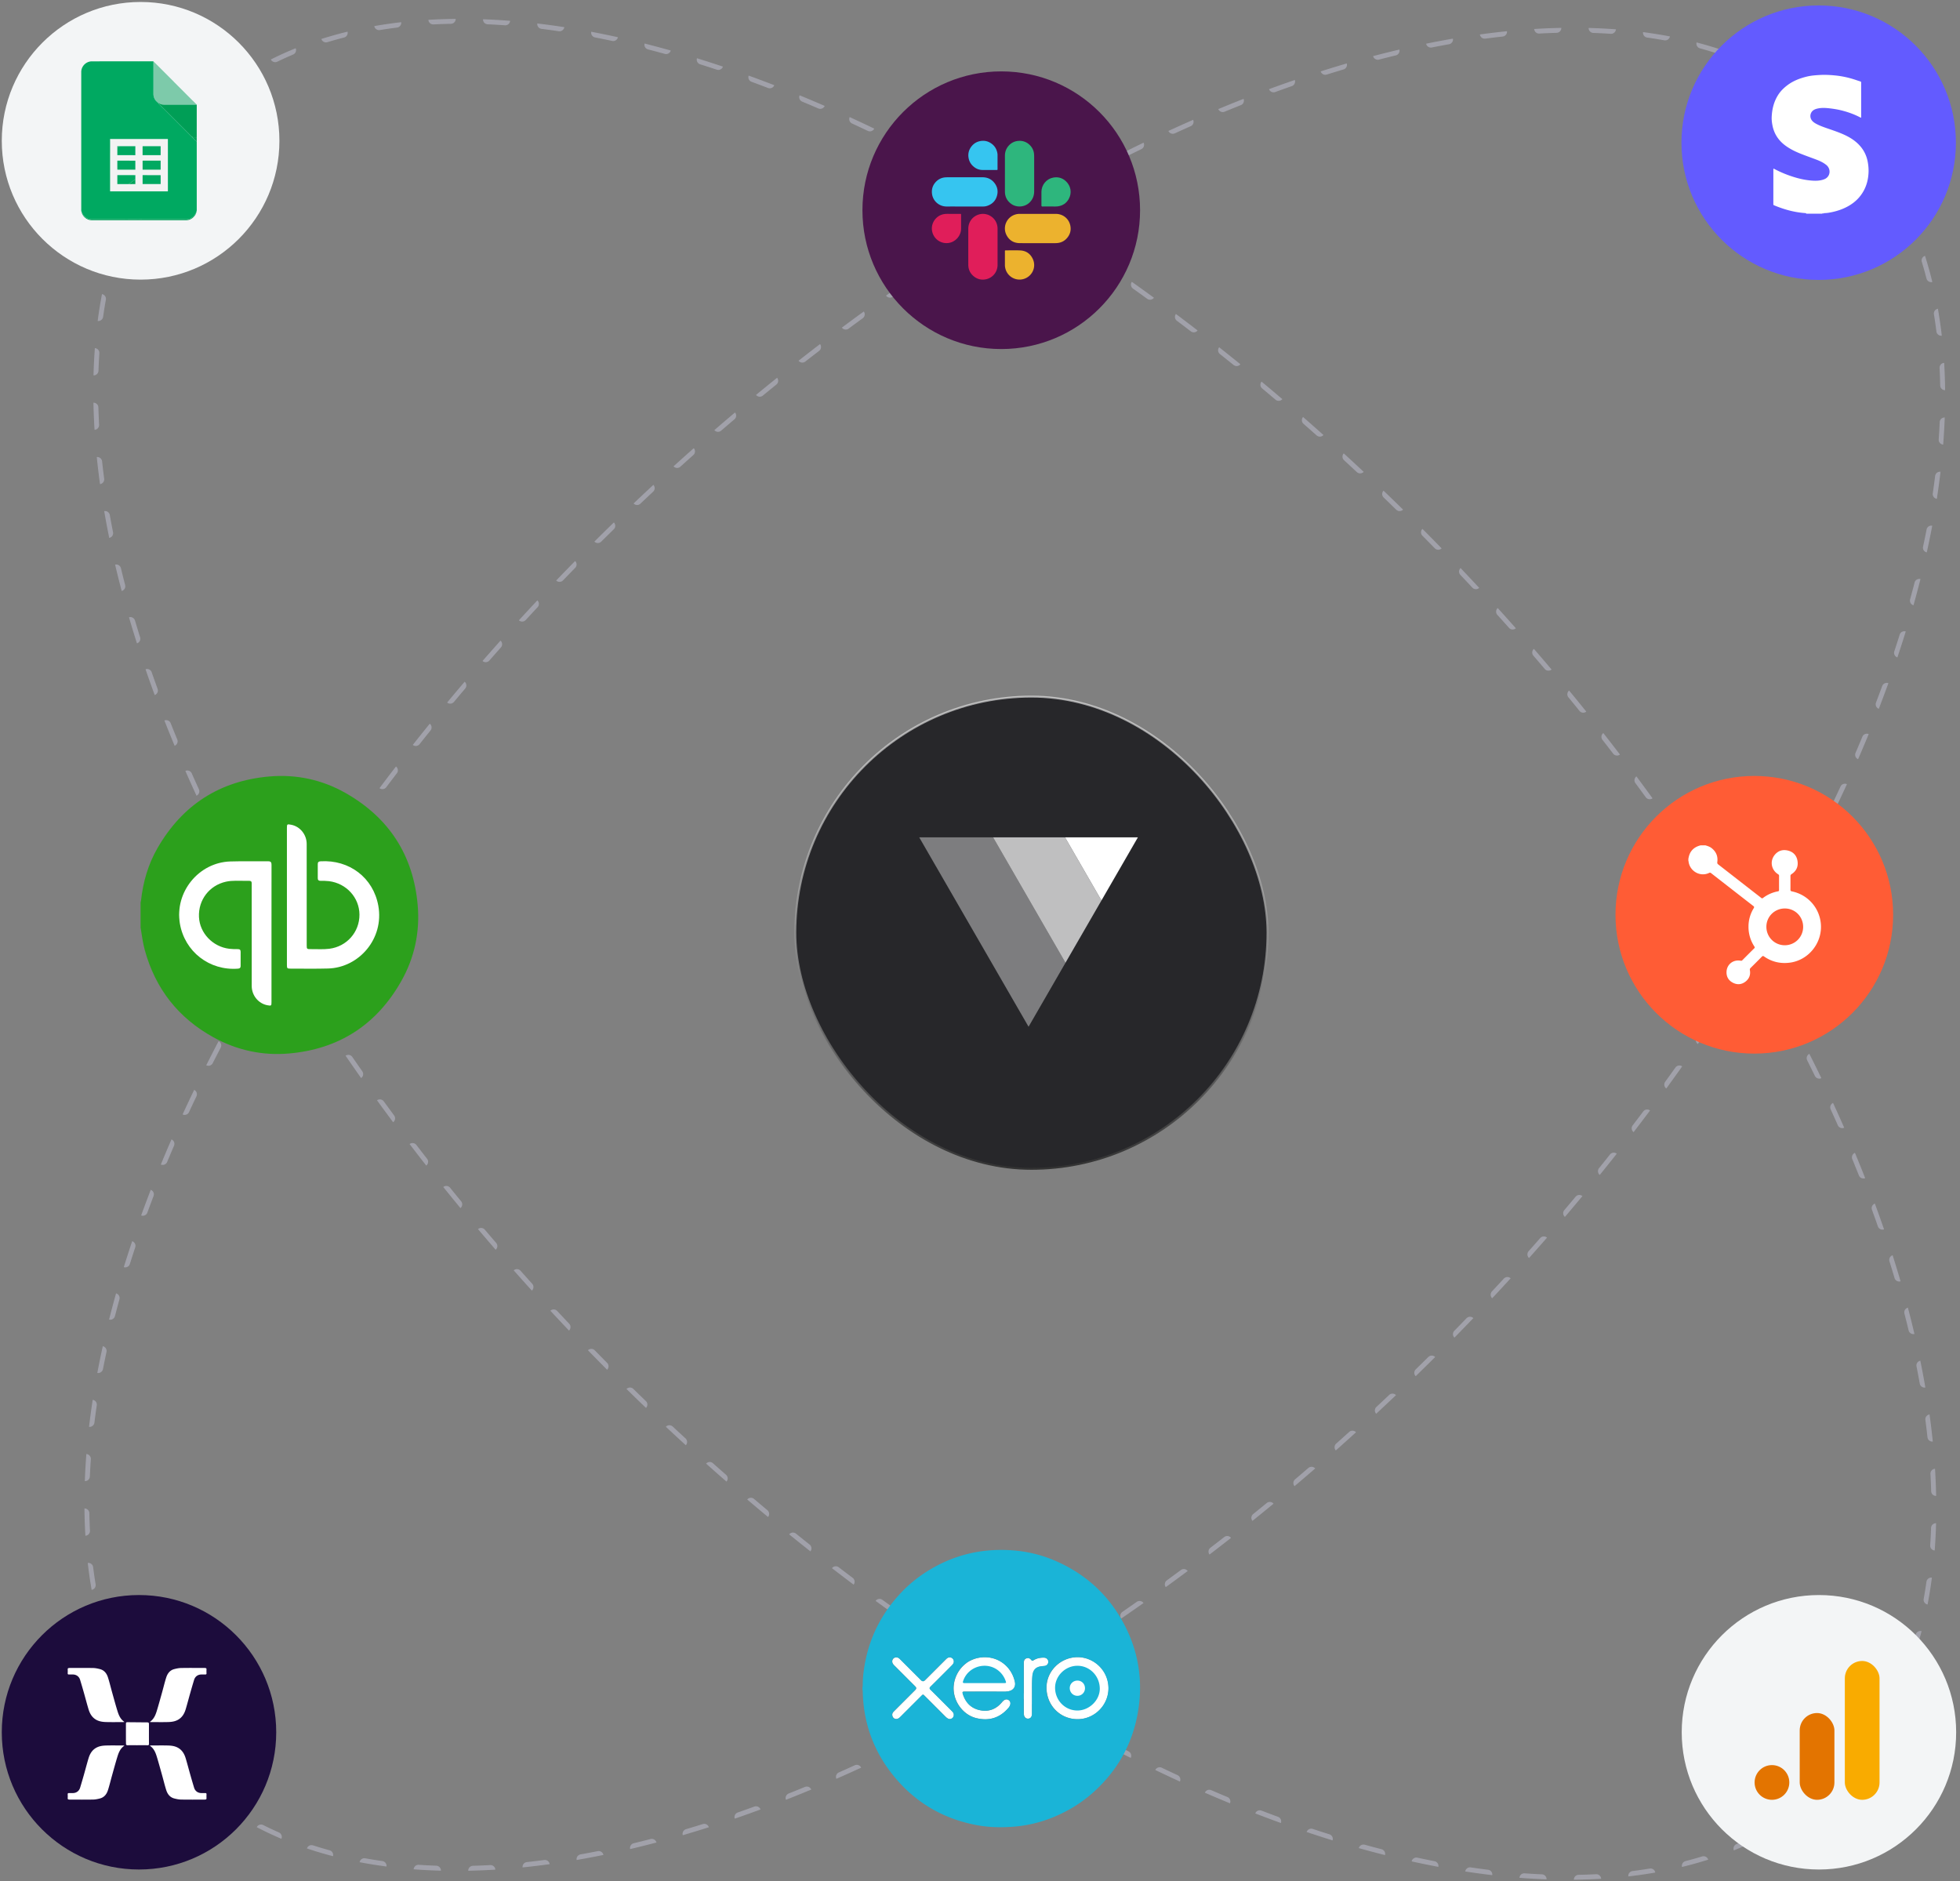 <svg xmlns="http://www.w3.org/2000/svg" fill="none" viewBox="0 0 398 382">
  <rect x="0" y="0" width="398" height="382" fill="#808080" stroke="none"/>
  <path fill="#A1A1AA" fill-rule="evenodd" d="M40.57 22.045a59.822 59.822 0 0 1 .727-.664.985.985 0 0 1-.058 1.386 59.812 59.812 0 0 0-2.506 2.466.985.985 0 0 1-1.387.036 57.186 57.186 0 0 1 .676-.717 60.676 60.676 0 0 1 2.547-2.507Zm6.382-3.956a.985.985 0 0 1-1.37-.216 59.43 59.43 0 0 1 .794-.582 62 62 0 0 1 3.784-2.522.985.985 0 0 1-.306 1.353 61.062 61.062 0 0 0-2.902 1.968Zm9.357-5.563a.985.985 0 0 1-1.313-.45 62.347 62.347 0 0 1 .884-.436 68.073 68.073 0 0 1 4.163-1.846.985.985 0 0 1-.529 1.284 67.27 67.27 0 0 0-3.205 1.448Zm10.176-3.962a.985.985 0 0 1-1.228-.649 75.736 75.736 0 0 1 .94-.293 78.803 78.803 0 0 1 4.375-1.194.985.985 0 0 1-.712 1.192c-1.14.292-2.266.607-3.375.944Zm10.647-2.46a.985.985 0 0 1-1.13-.807 89.535 89.535 0 0 1 .97-.165 93.298 93.298 0 0 1 4.501-.625.985.985 0 0 1-.855 1.094 92.253 92.253 0 0 0-3.486.503Zm10.893-1.147a.985.985 0 0 1-1.034-.93 106.908 106.908 0 0 1 4.56-.177 112.795 112.795 0 0 1 .984-.013.985.985 0 0 1-.967.998c-1.192.022-2.373.063-3.543.122Zm10.996-.023a.985.985 0 0 1-.94-1.023 126.67 126.67 0 0 1 5.013.278l.491.037a.984.984 0 0 1-1.051.91c-1.18-.084-2.35-.151-3.513-.202Zm10.938.928a.985.985 0 0 1-.856-1.096 142.818 142.818 0 0 1 .978.118 153.964 153.964 0 0 1 4.513.628.984.984 0 0 1-1.117.828 152.82 152.82 0 0 0-3.518-.478ZM120.833 7.6a.985.985 0 0 1-.779-1.152 157.735 157.735 0 0 1 .967.185 178.705 178.705 0 0 1 4.459.926.985.985 0 0 1-1.17.753c-1.165-.25-2.324-.488-3.477-.712Zm10.761 2.434a.985.985 0 0 1-.709-1.196 169.914 169.914 0 0 1 .954.243 202.206 202.206 0 0 1 3.894 1.043l.475.132a.986.986 0 0 1-1.211.685 200.867 200.867 0 0 0-3.403-.907Zm10.579 3.025a.984.984 0 0 1-.645-1.233l.47.146.47.147a225.786 225.786 0 0 1 3.863 1.25l.467.157a.985.985 0 0 1-1.244.623 226.466 226.466 0 0 0-3.381-1.09Zm10.439 3.553a.986.986 0 0 1-.587-1.261c.155.055.309.111.463.168l.463.169a251.22 251.22 0 0 1 4.28 1.612.984.984 0 0 1-1.271.566 250.64 250.64 0 0 0-3.348-1.254Zm10.283 4.023a.986.986 0 0 1-.532-1.286 107.508 107.508 0 0 1 .91.376 271.435 271.435 0 0 1 3.741 1.587l.452.196a.985.985 0 0 1-1.293.514 276.473 276.473 0 0 0-3.278-1.387Zm10.119 4.44a.985.985 0 0 1-.481-1.305 295.916 295.916 0 0 1 4.107 1.92 26.026 26.026 0 0 1 .444.212c.148.07.296.14.444.212a.985.985 0 0 1-1.312.464 293.52 293.52 0 0 0-3.202-1.502Zm9.942 4.815a.985.985 0 0 1-.435-1.322l.44.221.439.223c1.049.53 2.098 1.07 3.149 1.616l.437.228.436.228a.984.984 0 0 1-1.327.418 324.852 324.852 0 0 0-3.139-1.612Zm9.758 5.151a.984.984 0 0 1-.39-1.336l.2.11.232.126.265.145.167.092a345.526 345.526 0 0 1 3.958 2.208.985.985 0 0 1-1.341.374 343.523 343.523 0 0 0-3.091-1.719Zm9.591 5.468a.986.986 0 0 1-.348-1.347l.425.25.2.117.224.132c1.016.6 2.032 1.208 3.05 1.823l.421.255.421.255a.986.986 0 0 1-1.352.333 358.317 358.317 0 0 0-3.041-1.818Zm9.422 5.762a.986.986 0 0 1-.307-1.358 477.695 477.695 0 0 1 .834.525 415.91 415.91 0 0 1 3.41 2.18l.265.172.149.097a.985.985 0 0 1-1.361.292 374.15 374.15 0 0 0-2.99-1.908Zm9.254 6.034a.984.984 0 0 1-.268-1.365l.192.128.217.146.409.274c.981.66 1.962 1.326 2.943 1.998l.406.28.198.135.208.143a.986.986 0 0 1-1.369.255 422.959 422.959 0 0 0-2.936-1.994Zm9.084 6.291a.984.984 0 0 1-.231-1.372l.402.285.401.285c.963.687 1.926 1.38 2.888 2.078l.398.29.398.289a.984.984 0 0 1-1.374.218 431.122 431.122 0 0 0-2.882-2.073Zm8.914 6.533a.985.985 0 0 1-.195-1.378l.394.295.394.296c.944.712 1.889 1.429 2.832 2.152l.391.3.39.3a.985.985 0 0 1-1.38.181 404.947 404.947 0 0 0-2.826-2.146Zm8.744 6.761a.985.985 0 0 1-.16-1.382l.386.305.386.306c.926.735 1.852 1.475 2.776 2.222l.383.309.383.31a.985.985 0 0 1-1.384.147 459.25 459.25 0 0 0-2.77-2.217Zm8.573 6.98a.984.984 0 0 1-.126-1.386l.379.315.378.315c.907.757 1.813 1.52 2.719 2.288l.375.318.375.32a.984.984 0 0 1-1.387.113 482.936 482.936 0 0 0-2.713-2.283Zm8.4 7.188a.986.986 0 0 1-.092-1.39l.371.325.371.324c.888.779 1.775 1.563 2.661 2.351l.367.328.368.328a.985.985 0 0 1-1.39.08 441.52 441.52 0 0 0-2.656-2.346Zm8.228 7.387a.985.985 0 0 1-.059-1.39l.363.332.363.334c.869.798 1.736 1.602 2.603 2.41l.359.337.36.337a.985.985 0 0 1-1.391.047c-.865-.807-1.731-1.61-2.598-2.407Zm8.048 7.575a.984.984 0 0 1-.027-1.392l.355.341.355.342c.851.82 1.701 1.645 2.55 2.474l.352.345.351.345a.985.985 0 0 1-1.392.014 535.02 535.02 0 0 0-2.544-2.469Zm7.868 7.756a.984.984 0 0 1 .005-1.392l.347.349.347.349 1.258 1.274c.419.426.837.852 1.254 1.279l.344.352.343.353a.983.983 0 0 1-1.391-.017 497.453 497.453 0 0 0-2.507-2.547Zm7.707 7.954a.984.984 0 0 1 .038-1.391l.339.357.338.357c.816.862 1.627 1.725 2.434 2.589l.336.36.335.361a.985.985 0 0 1-1.391-.049 486.787 486.787 0 0 0-2.429-2.584Zm7.509 8.116a.986.986 0 0 1 .07-1.391l.331.365.33.365c.795.879 1.585 1.76 2.369 2.641l.328.368.327.368a.985.985 0 0 1-1.39-.081c-.783-.88-1.572-1.758-2.365-2.635Zm7.317 8.287a.985.985 0 0 1 .102-1.388l.322.372.322.373c.774.899 1.544 1.798 2.308 2.699l.319.375.318.376a.986.986 0 0 1-1.388-.114c-.762-.899-1.53-1.796-2.303-2.693Zm7.117 8.458a.985.985 0 0 1 .135-1.385l.313.38.313.38c.753.918 1.502 1.836 2.244 2.755l.31.383.308.384a.985.985 0 0 1-1.384-.148 457.404 457.404 0 0 0-2.239-2.749Zm6.909 8.627a.984.984 0 0 1 .169-1.381l.304.387.303.388c.731.937 1.457 1.874 2.177 2.811l.3.391.299.391a.984.984 0 0 1-1.38-.182c-.718-.935-1.442-1.87-2.172-2.805Zm6.692 8.796a.985.985 0 0 1 .204-1.377l.294.395.293.396c.708.955 1.41 1.91 2.106 2.866l.29.398.289.399a.986.986 0 0 1-1.375-.217 409.038 409.038 0 0 0-2.101-2.86Zm6.465 8.963a.984.984 0 0 1 .239-1.371l.284.402.283.403a454.565 454.565 0 0 1 2.588 3.733.983.983 0 0 1-1.368-.253 464.89 464.89 0 0 0-2.026-2.914Zm6.225 9.13a.983.983 0 0 1 .276-1.364l.273.41.272.41c.656.992 1.307 1.983 1.951 2.975l.171.263.097.15.267.414a.985.985 0 0 1-1.361-.291 418.235 418.235 0 0 0-1.946-2.967Zm5.971 9.297a.985.985 0 0 1 .315-1.356l.261.417.26.418c.629 1.01 1.251 2.019 1.866 3.027l.123.202.133.219.151.249.104.172a.985.985 0 0 1-1.352-.329 378.856 378.856 0 0 0-1.861-3.019Zm5.703 9.462a.985.985 0 0 1 .354-1.346l.248.425.248.426c.599 1.027 1.19 2.053 1.774 3.078l.243.428.243.429a.985.985 0 0 1-1.342-.369 375.895 375.895 0 0 0-1.768-3.071Zm5.413 9.629a.984.984 0 0 1 .396-1.334l.235.432.235.433a318.735 318.735 0 0 1 1.674 3.128l.23.435.229.436a.985.985 0 0 1-1.329-.411 339.777 339.777 0 0 0-1.67-3.119Zm5.103 9.793a.984.984 0 0 1 .439-1.32l.221.44.124.247.097.193c.53 1.059 1.052 2.118 1.566 3.174l.215.443.214.443a.984.984 0 0 1-1.315-.455 329.987 329.987 0 0 0-1.561-3.165Zm4.765 9.956a.985.985 0 0 1 .485-1.304 88.91 88.91 0 0 1 .411.895c.494 1.081.979 2.159 1.456 3.236l.199.45.198.451a.985.985 0 0 1-1.298-.502 282.288 282.288 0 0 0-1.451-3.226Zm4.396 10.115a.985.985 0 0 1 .534-1.285l.189.455.188.455c.455 1.106.902 2.21 1.339 3.311l.181.458.18.458a.986.986 0 0 1-1.277-.553c-.435-1.097-.88-2.196-1.334-3.299Zm3.992 10.278a.984.984 0 0 1 .586-1.262l.129.35.041.112.169.462c.412 1.131.814 2.258 1.205 3.382l.162.465.16.465a.984.984 0 0 1-1.252-.606c-.39-1.12-.79-2.243-1.2-3.368Zm3.55 10.464a.986.986 0 0 1 .643-1.234l.149.47.148.47c.358 1.141.705 2.278 1.041 3.412l.139.472.139.473a.985.985 0 0 1-1.222-.665c-.335-1.129-.68-2.261-1.037-3.398Zm3.039 10.607a.985.985 0 0 1 .705-1.2l.125.477.124.476a197.772 197.772 0 0 1 .971 3.913l.113.479a.985.985 0 0 1-1.185-.728 207.837 207.837 0 0 0-.853-3.417Zm2.458 10.727a.984.984 0 0 1 .772-1.157l.098.482.096.483a174.724 174.724 0 0 1 .83 4.478.984.984 0 0 1-1.139-.798 181.44 181.44 0 0 0-.657-3.488Zm1.8 10.864a.985.985 0 0 1 .845-1.105l.066.488.065.488c.156 1.19.298 2.372.425 3.548l.052.489.05.49a.984.984 0 0 1-1.081-.874 155.455 155.455 0 0 0-.422-3.524ZM392 299.26a.985.985 0 0 1 .926-1.037l.03.491.02.349.008.143a129.736 129.736 0 0 1 .159 4.034l.011.492a.985.985 0 0 1-1.008-.957 131.949 131.949 0 0 0-.146-3.515Zm.126 10.968a.983.983 0 0 1 1.013-.95l-.005.211-.008.281-.01.293-.006.199a115.118 115.118 0 0 1-.18 3.573l-.034.491-.036.491a.984.984 0 0 1-.913-1.047c.078-1.17.138-2.35.179-3.542Zm-.941 10.937a.985.985 0 0 1 1.108-.838l-.041.305-.024.184-.068.487a92.618 92.618 0 0 1-.564 3.514l-.052.283-.037.202-.091.483a.985.985 0 0 1-.79-1.143c.207-1.145.393-2.304.559-3.477Zm-2.191 10.724a.986.986 0 0 1 1.204-.693l-.125.477c-.043.158-.085.317-.129.475a77.967 77.967 0 0 1-1.01 3.403c-.051.156-.101.313-.153.468l-.086.26-.069.208a.986.986 0 0 1-.63-1.238c.356-1.104.688-2.224.998-3.36Zm-3.622 10.29a.985.985 0 0 1 1.292-.508 88.06 88.06 0 0 1-.296.688l-.094.216a68.624 68.624 0 0 1-1.522 3.229l-.133.263-.09.176-.227.437a.984.984 0 0 1-.429-1.319 67.092 67.092 0 0 0 1.499-3.182Zm-5.198 9.578a.985.985 0 0 1 1.358-.284l-.146.228-.12.186-.27.412a62.47 62.47 0 0 1-2.213 3.14l-.128.171-.299.391a.985.985 0 0 1-.195-1.374 61.212 61.212 0 0 0 2.013-2.87Zm-6.782 8.508a.985.985 0 0 1 1.387-.035l-.217.232-.119.127-.257.272-.082.085a60.26 60.26 0 0 1-2.548 2.507l-.362.334-.365.33a.986.986 0 0 1 .057-1.386 58.225 58.225 0 0 0 2.506-2.466Zm-8.219 7.144a.985.985 0 0 1 1.37.217l-.395.293-.132.096-.267.193a61.75 61.75 0 0 1-3.365 2.262l-.418.259a.985.985 0 0 1 .305-1.353 59.794 59.794 0 0 0 2.902-1.967Zm-9.356 5.563a.984.984 0 0 1 1.312.451l-.441.22-.442.216a68.29 68.29 0 0 1-3.253 1.47l-.454.189-.197.081-.259.105a.984.984 0 0 1 .528-1.283 66.775 66.775 0 0 0 3.206-1.449Zm-10.176 3.962a.985.985 0 0 1 1.227.65l-.47.148c-.156.048-.313.097-.47.144a77.757 77.757 0 0 1-4.375 1.195.986.986 0 0 1 .712-1.193 76.8 76.8 0 0 0 3.376-.944Zm-10.648 2.461a.985.985 0 0 1 1.131.807l-.222.038-.264.046-.485.081c-1.162.19-2.336.359-3.523.508l-.489.06-.489.057a.985.985 0 0 1 .856-1.094 93.612 93.612 0 0 0 3.485-.503Zm-10.892 1.147a.985.985 0 0 1 1.033.929l-.492.028a110.38 110.38 0 0 1-4.067.149l-.492.008-.493.006a.985.985 0 0 1 .967-.998c1.192-.022 2.373-.063 3.544-.122Zm-10.997.023a.984.984 0 0 1 .941 1.023l-.492-.019-.492-.02a135.233 135.233 0 0 1-3.539-.203l-.491-.036-.491-.037a.985.985 0 0 1 1.052-.91c1.179.084 2.35.151 3.512.202Zm-10.938-.928a.984.984 0 0 1 .856 1.095l-.488-.058-.489-.06a152.806 152.806 0 0 1-3.54-.481l-.487-.073-.25-.037-.237-.037a.986.986 0 0 1 1.118-.827c1.179.174 2.352.333 3.517.478Zm-10.874-1.738a.985.985 0 0 1 .78 1.152l-.484-.092-.483-.094c-1.16-.225-2.326-.464-3.497-.716l-.482-.104-.48-.106a.984.984 0 0 1 1.169-.753c1.165.251 2.324.489 3.477.713Zm-10.761-2.435a.987.987 0 0 1 .71 1.197l-.18-.045-.298-.076-.477-.122a209.63 209.63 0 0 1-3.419-.911l-.475-.132a83.909 83.909 0 0 1-.474-.133.985.985 0 0 1 1.21-.685c1.139.314 2.274.617 3.403.907Zm-10.579-3.024a.985.985 0 0 1 .646 1.232l-.471-.145-.47-.147c-1.128-.355-2.26-.72-3.395-1.096l-.467-.155a85.363 85.363 0 0 1-.467-.157.985.985 0 0 1 1.244-.623c1.13.375 2.257.738 3.38 1.091Zm-10.439-3.554a.985.985 0 0 1 .587 1.262l-.463-.168-.462-.169a244.622 244.622 0 0 1-3.822-1.436l-.459-.177a.985.985 0 0 1 1.271-.566c1.119.428 2.235.846 3.348 1.254Zm-10.283-4.022c.502.208.74.784.532 1.286l-.207-.086-.248-.102-.19-.079a273.334 273.334 0 0 1-3.554-1.501l-.452-.196-.452-.196a.986.986 0 0 1 1.294-.513c1.095.472 2.187.934 3.277 1.387Zm-10.119-4.441a.985.985 0 0 1 .482 1.305l-.448-.205-.447-.206c-1.069-.494-2.14-.996-3.212-1.507l-.445-.213a89.42 89.42 0 0 1-.444-.212.985.985 0 0 1 1.312-.464c1.069.509 2.137 1.01 3.202 1.502Zm-9.941-4.815a.985.985 0 0 1 .434 1.323l-.44-.222-.439-.222a348.7 348.7 0 0 1-3.149-1.616l-.437-.228-.436-.228a.985.985 0 0 1 1.328-.418c1.047.545 2.094 1.082 3.139 1.611Zm-9.758-5.151c.476.262.65.86.389 1.336a92.04 92.04 0 0 1-.432-.236l-.252-.138-.179-.098a372.515 372.515 0 0 1-3.101-1.724l-.429-.242-.428-.242a.984.984 0 0 1 1.34-.375c1.032.581 2.062 1.154 3.092 1.719Zm-9.591-5.468c.467.277.623.88.347 1.348l-.424-.25a365.672 365.672 0 0 1-3.474-2.072l-.422-.255-.42-.256a.985.985 0 0 1 1.351-.332c1.015.613 2.028 1.219 3.042 1.817Zm-9.423-5.761c.459.29.597.898.307 1.357a95.477 95.477 0 0 1-.417-.262l-.416-.263a384.55 384.55 0 0 1-2.997-1.913l-.276-.178-.138-.089-.413-.268a.985.985 0 0 1 1.36-.293 402.61 402.61 0 0 0 2.99 1.909Zm-9.254-6.035a.986.986 0 0 1 .269 1.366l-.156-.105-.253-.169-.409-.275a382.825 382.825 0 0 1-2.944-1.998l-.406-.278-.288-.199-.117-.081a.985.985 0 0 1 1.368-.254c.979.671 1.958 1.335 2.936 1.993Zm-9.084-6.291c.443.316.546.93.231 1.373l-.401-.285-.401-.286a433.126 433.126 0 0 1-2.889-2.077l-.398-.289-.398-.29a.985.985 0 0 1 1.375-.218c.96.697 1.921 1.388 2.881 2.072Zm-8.914-6.532a.985.985 0 0 1 .195 1.378l-.394-.296-.393-.296a415.032 415.032 0 0 1-2.833-2.151l-.391-.3-.39-.3a.985.985 0 0 1 1.38-.182c.942.721 1.884 1.437 2.826 2.147Zm-8.744-6.762a.984.984 0 0 1 .16 1.383l-.386-.305-.386-.306a457.469 457.469 0 0 1-2.776-2.222l-.383-.309-.383-.31a.985.985 0 0 1 1.385-.147c.922.744 1.845 1.483 2.769 2.216Zm-8.572-6.979a.984.984 0 0 1 .125 1.386l-.378-.315-.378-.315c-.908-.758-1.814-1.52-2.719-2.288l-.376-.319-.375-.319a.985.985 0 0 1 1.388-.113 437.32 437.32 0 0 0 2.713 2.283Zm-8.401-7.188c.409.358.45.98.092 1.389l-.371-.324-.37-.325a410.83 410.83 0 0 1-2.661-2.351l-.368-.327-.367-.328a.983.983 0 0 1 1.389-.08c.884.787 1.77 1.569 2.656 2.346Zm-8.228-7.388c.4.368.427.991.059 1.391l-.363-.333-.362-.333a485.59 485.59 0 0 1-2.603-2.411l-.36-.336-.36-.337a.986.986 0 0 1 1.392-.047c.864.807 1.73 1.609 2.597 2.406Zm-8.047-7.574c.391.377.403 1 .026 1.391l-.355-.341-.355-.341c-.851-.82-1.701-1.645-2.549-2.475l-.352-.344-.352-.345a.985.985 0 0 1 1.392-.015c.847.828 1.695 1.651 2.545 2.47Zm-7.868-7.756a.985.985 0 0 1-.005 1.392l-.348-.349-.347-.35a506.931 506.931 0 0 1-2.512-2.552l-.344-.353-.343-.353a.986.986 0 0 1 1.392.017 500.135 500.135 0 0 0 2.507 2.548Zm-7.708-7.955a.985.985 0 0 1-.037 1.392l-.339-.357-.339-.357a530.973 530.973 0 0 1-2.434-2.589l-.335-.361-.336-.36a.986.986 0 0 1 1.392.049c.804.862 1.614 1.724 2.428 2.583Zm-7.509-8.115a.985.985 0 0 1-.07 1.39l-.33-.365-.331-.365a482.108 482.108 0 0 1-2.369-2.641l-.327-.368-.327-.368a.984.984 0 0 1 1.389.081c.784.88 1.572 1.759 2.365 2.636Zm-7.317-8.288a.986.986 0 0 1-.102 1.389l-.322-.373-.322-.373a450.788 450.788 0 0 1-2.308-2.698l-.318-.375-.318-.376a.984.984 0 0 1 1.387.114c.763.898 1.53 1.796 2.303 2.692Zm-7.117-8.458a.986.986 0 0 1-.135 1.386l-.313-.38-.313-.381a422.657 422.657 0 0 1-2.244-2.755l-.31-.383-.308-.383a.985.985 0 0 1 1.384.147c.741.918 1.488 1.834 2.24 2.749Zm-6.909-8.627a.985.985 0 0 1-.169 1.382l-.304-.388-.303-.388a424.686 424.686 0 0 1-2.177-2.811l-.3-.391-.299-.391a.985.985 0 0 1 1.38.182c.719.936 1.443 1.871 2.172 2.805Zm-6.692-8.795a.985.985 0 0 1-.204 1.377l-.293-.395-.294-.396a436.03 436.03 0 0 1-2.106-2.866l-.29-.399-.289-.398a.984.984 0 0 1 1.375.217 473.54 473.54 0 0 0 2.101 2.86Zm-6.464-8.963a.985.985 0 0 1-.24 1.371l-.283-.403-.283-.403a401.61 401.61 0 0 1-2.031-2.921l-.28-.405-.278-.406a.985.985 0 0 1 1.369.252c.669.972 1.344 1.943 2.026 2.915Zm-6.225-9.13a.985.985 0 0 1-.277 1.364l-.272-.41-.272-.411a397.124 397.124 0 0 1-2.487-3.801.985.985 0 0 1 1.362.29 416.89 416.89 0 0 0 1.946 2.968Zm-5.972-9.297a.985.985 0 0 1-.314 1.356 115.76 115.76 0 0 1-.522-.835 387.38 387.38 0 0 1-1.865-3.028l-.257-.42-.255-.421a.984.984 0 0 1 1.352.328 367.641 367.641 0 0 0 1.861 3.02Zm-5.702-9.463a.985.985 0 0 1-.354 1.346l-.249-.425-.248-.425a359.12 359.12 0 0 1-1.774-3.079l-.243-.428-.243-.428a.985.985 0 0 1 1.342.369 354.48 354.48 0 0 0 1.769 3.07Zm-5.414-9.629a.986.986 0 0 1-.395 1.335 123.926 123.926 0 0 1-.47-.865 341.616 341.616 0 0 1-1.675-3.128l-.15-.285-.08-.15-.229-.436a.984.984 0 0 1 1.33.411 341.99 341.99 0 0 0 1.67 3.118Zm-5.103-9.793a.985.985 0 0 1-.439 1.321l-.22-.44c-.075-.147-.148-.294-.221-.44-.53-1.06-1.052-2.118-1.566-3.174l-.215-.443-.215-.444a.985.985 0 0 1 1.315.456 320.885 320.885 0 0 0 1.561 3.164Zm-4.765-9.956a.986.986 0 0 1-.485 1.305 559.427 559.427 0 0 0-.41-.895c-.495-1.081-.98-2.16-1.456-3.236l-.2-.451-.198-.451a.985.985 0 0 1 1.298.503 300.73 300.73 0 0 0 1.451 3.225Zm-4.396-10.115a.984.984 0 0 1-.534 1.285l-.188-.455-.091-.219-.097-.236a274.879 274.879 0 0 1-1.34-3.31l-.108-.276-.073-.182-.18-.458a.984.984 0 0 1 1.277.552c.435 1.097.88 2.197 1.334 3.299Zm-3.991-10.277a.985.985 0 0 1-.586 1.262l-.17-.462-.17-.463c-.411-1.13-.813-2.257-1.205-3.381l-.106-.307-.055-.158a42.778 42.778 0 0 1-.16-.466.986.986 0 0 1 1.251.607 258.4 258.4 0 0 0 1.2 3.368Zm-3.55-10.465a.985.985 0 0 1-.644 1.234c-.05-.156-.1-.313-.148-.469-.05-.157-.1-.313-.148-.47a227.914 227.914 0 0 1-1.041-3.412l-.14-.473-.138-.472a.985.985 0 0 1 1.222.665c.334 1.128.68 2.261 1.036 3.397Zm-3.04-10.606a.984.984 0 0 1-.704 1.199l-.125-.476-.124-.477a201.421 201.421 0 0 1-.857-3.433l-.114-.479-.114-.479a.984.984 0 0 1 1.186.728c.272 1.134.556 2.273.852 3.417Zm-2.458-10.727a.985.985 0 0 1-.771 1.157 206.51 206.51 0 0 1-.195-.966 178.21 178.21 0 0 1-.83-4.477.984.984 0 0 1 1.14.797c.205 1.157.424 2.32.656 3.489Zm-1.8-10.864a.985.985 0 0 1-.844 1.104 145.865 145.865 0 0 1-.132-.976 154.326 154.326 0 0 1-.527-4.526.985.985 0 0 1 1.082.873c.126 1.168.266 2.343.422 3.525Zm-1.029-10.96a.985.985 0 0 1-.926 1.036 118.725 118.725 0 0 1-.057-.983 131.453 131.453 0 0 1-.17-4.526.985.985 0 0 1 1.008.957c.032 1.163.08 2.335.145 3.515ZM20 75.27a.985.985 0 0 1-1.014.95 99.664 99.664 0 0 1 .03-.983 111.006 111.006 0 0 1 .25-4.556c.54.039.948.507.912 1.048A110.25 110.25 0 0 0 20 75.27Zm.94-10.937a.985.985 0 0 1-1.107.838 94.082 94.082 0 0 1 .877-5.458c.532.1.885.61.789 1.143a92.338 92.338 0 0 0-.558 3.477Zm2.191-10.723a.985.985 0 0 1-1.203.692 81.016 81.016 0 0 1 1.416-4.823l.155-.467a.985.985 0 0 1 .63 1.237 77.75 77.75 0 0 0-.998 3.36Zm3.622-10.29a.985.985 0 0 1-1.291.508 69.957 69.957 0 0 1 2.134-4.572c.076-.146.15-.292.227-.437a.985.985 0 0 1 .43 1.319 67.083 67.083 0 0 0-1.5 3.182Zm5.198-9.578a.985.985 0 0 1-1.358.284 61.991 61.991 0 0 1 3.177-4.528c.43.326.518.94.195 1.373a60.929 60.929 0 0 0-2.014 2.87Zm344.815-6.486a170.398 170.398 0 0 1 .664.728.985.985 0 0 1-1.386-.058 59.084 59.084 0 0 0-2.467-2.506.985.985 0 0 1-.035-1.386 100.6 100.6 0 0 1 .717.675 63.191 63.191 0 0 1 2.507 2.547Zm3.955 6.383a.985.985 0 0 1 .217-1.37 63.208 63.208 0 0 1 .582.794 62.051 62.051 0 0 1 2.522 3.784.984.984 0 0 1-1.353-.306 60.999 60.999 0 0 0-1.968-2.902Zm5.564 9.357a.985.985 0 0 1 .451-1.312 259.283 259.283 0 0 1 .435.883 68.278 68.278 0 0 1 1.846 4.163.985.985 0 0 1-1.284-.528 67.247 67.247 0 0 0-1.448-3.206Zm3.962 10.176a.984.984 0 0 1 .649-1.227l.075.237.073.232.145.471c.342 1.124.661 2.264.956 3.419l.12.477a26.221 26.221 0 0 1 .118.478.984.984 0 0 1-1.192-.711 79.426 79.426 0 0 0-.944-3.376Zm2.46 10.647a.984.984 0 0 1 .807-1.13c.029.161.056.323.084.485l.081.486a93.453 93.453 0 0 1 .568 4.011c.019.163.039.326.057.49a.985.985 0 0 1-1.094-.856 93.422 93.422 0 0 0-.503-3.486Zm1.147 10.893a.985.985 0 0 1 .929-1.033l.029.491.026.492c.059 1.181.1 2.373.123 3.575l.008.493.005.492a.985.985 0 0 1-.998-.966 111.137 111.137 0 0 0-.122-3.544Zm.023 10.997a.985.985 0 0 1 1.023-.941l-.018.492-.013.294-.008.198c-.051 1.17-.119 2.35-.203 3.538-.012.164-.023.328-.036.491l-.01.137-.027.354a.984.984 0 0 1-.909-1.051c.083-1.18.15-2.35.201-3.512Zm-.928 10.938a.985.985 0 0 1 1.096-.857l-.059.489-.029.245-.03.244a153.017 153.017 0 0 1-.554 4.027l-.04.263-.034.224a.986.986 0 0 1-.828-1.118c.174-1.18.334-2.352.478-3.517Zm-1.738 10.873a.985.985 0 0 1 1.152-.779l-.092.483-.093.484a175.235 175.235 0 0 1-.821 3.978l-.064.292-.042.189a.984.984 0 0 1-.752-1.169c.25-1.165.488-2.325.712-3.478Zm-2.434 10.761a.984.984 0 0 1 1.196-.709l-.121.477-.122.477a188.95 188.95 0 0 1-.911 3.42l-.131.474-.133.475a.985.985 0 0 1-.685-1.211c.314-1.139.616-2.273.907-3.403Zm-3.025 10.579a.985.985 0 0 1 1.233-.645l-.096.309-.05.161-.147.47c-.354 1.128-.719 2.26-1.096 3.396l-.155.467-.156.467a.985.985 0 0 1-.623-1.244c.374-1.131.738-2.258 1.09-3.381Zm-3.553 10.439a.984.984 0 0 1 1.261-.586l-.168.462-.085.233-.084.23a249.605 249.605 0 0 1-1.613 4.281.986.986 0 0 1-.566-1.271c.429-1.12.847-2.236 1.255-3.349Zm-4.023 10.284a.986.986 0 0 1 1.286-.533l-.104.252-.084.204-.188.454a283.12 283.12 0 0 1-1.587 3.741l-.196.452a.985.985 0 0 1-.514-1.293c.472-1.095.934-2.187 1.387-3.277Zm-4.441 10.119a.985.985 0 0 1 1.306-.482l-.206.447-.206.448a316.285 316.285 0 0 1-1.507 3.212l-.212.444-.213.444a.984.984 0 0 1-.464-1.312 304.4 304.4 0 0 0 1.502-3.201Zm-4.814 9.941a.985.985 0 0 1 1.322-.435l-.222.44-.067.135-.155.305a303.469 303.469 0 0 1-1.616 3.148l-.228.437-.078.15-.15.286a.985.985 0 0 1-.418-1.327 322.694 322.694 0 0 0 1.612-3.139Zm-5.151 9.758a.985.985 0 0 1 1.336-.39l-.236.432-.237.432a345.557 345.557 0 0 1-1.966 3.529l-.131.233-.111.196a.985.985 0 0 1-.374-1.341c.58-1.031 1.153-2.062 1.719-3.091Zm-5.468 9.591a.985.985 0 0 1 1.347-.348l-.153.262-.096.163-.251.424c-.6 1.016-1.207 2.033-1.822 3.05l-.255.421-.255.421a.985.985 0 0 1-.333-1.352 363.747 363.747 0 0 0 1.818-3.041Zm-5.762 9.423a.985.985 0 0 1 1.358-.307l-.173.274-.089.142-.263.417c-.631.998-1.269 1.998-1.914 2.997l-.267.414-.268.413a.985.985 0 0 1-.292-1.361 402.27 402.27 0 0 0 1.908-2.989Zm-6.034 9.253a.984.984 0 0 1 1.365-.268l-.274.409-.274.409c-.66.981-1.326 1.962-1.998 2.943l-.279.406-.279.406a.986.986 0 0 1-.255-1.369c.671-.978 1.335-1.957 1.994-2.936Zm-6.291 9.084a.984.984 0 0 1 1.372-.231l-.285.402-.285.401c-.687.963-1.379 1.926-2.078 2.888l-.289.399-.29.398a.986.986 0 0 1-.218-1.375c.697-.96 1.388-1.921 2.073-2.882Zm-6.533 8.914a.985.985 0 0 1 1.378-.195l-.295.394-.296.394c-.712.944-1.429 1.889-2.152 2.832l-.299.391-.3.39a.984.984 0 0 1-.182-1.38c.721-.941 1.436-1.883 2.146-2.826Zm-6.761 8.744a.984.984 0 0 1 1.382-.16l-.305.386-.306.386a428.41 428.41 0 0 1-2.222 2.776l-.309.383-.31.383a.985.985 0 0 1-.147-1.384c.744-.923 1.483-1.846 2.217-2.77Zm-6.98 8.573a.985.985 0 0 1 1.386-.126l-.315.379-.315.378a464.58 464.58 0 0 1-2.288 2.719l-.318.375-.32.375a.985.985 0 0 1-.113-1.387c.766-.904 1.527-1.808 2.283-2.713Zm-7.188 8.401a.984.984 0 0 1 1.389-.092l-.324.37-.324.371c-.779.888-1.563 1.775-2.351 2.661l-.328.368-.328.367a.986.986 0 0 1-.08-1.39c.787-.884 1.569-1.769 2.346-2.655Zm-7.387 8.227a.984.984 0 0 1 1.39-.059l-.332.363-.334.363c-.798.869-1.602 1.736-2.411 2.603l-.336.36-.337.359a.985.985 0 0 1-.047-1.391c.807-.865 1.609-1.731 2.407-2.598Zm-7.575 8.048a.985.985 0 0 1 1.392-.027l-.341.355-.342.355c-.82.852-1.645 1.702-2.474 2.55l-.345.352-.345.351a.985.985 0 0 1-.015-1.392c.828-.846 1.651-1.694 2.47-2.544Zm-7.756 7.868a.984.984 0 0 1 1.392.005l-.349.347-.35.347c-.272.271-.546.541-.82.811-.151.149-.302.299-.454.447-.425.42-.851.837-1.278 1.254l-.352.344-.353.344a.984.984 0 0 1 .017-1.392l1.276-1.251a757.1 757.1 0 0 0 1.271-1.256Zm-7.954 7.707a.984.984 0 0 1 1.391.038l-.357.339-.357.339c-.862.815-1.725 1.627-2.589 2.433l-.36.336-.361.335a.985.985 0 0 1 .049-1.391c.863-.805 1.724-1.614 2.584-2.429Zm-8.116 7.51a.985.985 0 0 1 1.391.069l-.365.331-.365.33c-.879.795-1.76 1.585-2.641 2.37l-.368.327-.369.327a.986.986 0 0 1 .082-1.39 475.82 475.82 0 0 0 2.635-2.364Zm-8.287 7.316a.985.985 0 0 1 1.388.102l-.372.322-.373.322c-.899.775-1.798 1.544-2.699 2.308l-.375.319-.376.318a.985.985 0 0 1 .114-1.387c.899-.763 1.796-1.531 2.693-2.304Zm-8.458 7.117a.984.984 0 0 1 1.385.136l-.38.313-.38.312c-.918.754-1.836 1.502-2.755 2.244l-.383.31-.384.309a.985.985 0 0 1 .148-1.384 499.95 499.95 0 0 0 2.749-2.24Zm-8.627 6.909a.985.985 0 0 1 1.381.169l-.387.304-.388.303c-.937.732-1.874 1.457-2.812 2.177l-.39.3-.391.299a.984.984 0 0 1 .182-1.38c.935-.718 1.87-1.442 2.805-2.172Zm-8.796 6.692a.986.986 0 0 1 1.377.204l-.395.294-.396.293c-.955.708-1.91 1.41-2.866 2.106l-.398.29-.399.289a.986.986 0 0 1 .217-1.375c.954-.694 1.907-1.395 2.86-2.101Zm-8.963 6.465a.985.985 0 0 1 1.371.239l-.402.284-.403.283c-.974.683-1.948 1.36-2.921 2.031l-.406.279-.406.279a.984.984 0 0 1 .253-1.369 464.89 464.89 0 0 0 2.914-2.026Zm-9.13 6.225a.984.984 0 0 1 1.364.276l-.41.273-.41.272c-.992.657-1.984 1.307-2.975 1.951l-.413.268-.414.267a.985.985 0 0 1 .291-1.361c.989-.642 1.978-1.291 2.967-1.946Zm-9.297 5.971a.985.985 0 0 1 1.356.315l-.236.148-.181.113-.418.26c-1.01.629-2.019 1.251-3.027 1.866l-.17.103-.251.153-.421.256a.986.986 0 0 1 .329-1.353 351.795 351.795 0 0 0 3.019-1.861Zm-9.462 5.703a.985.985 0 0 1 1.346.354l-.425.248-.218.127-.208.122a377.783 377.783 0 0 1-3.078 1.773l-.428.244-.429.242a.985.985 0 0 1 .369-1.342 375.895 375.895 0 0 0 3.071-1.768Zm-9.629 5.413a.985.985 0 0 1 1.334.396l-.432.235-.433.235a318.735 318.735 0 0 1-3.128 1.674l-.435.23-.436.229a.985.985 0 0 1 .411-1.329 339.777 339.777 0 0 0 3.119-1.67Zm-9.793 5.103a.985.985 0 0 1 1.32.439l-.44.221-.44.221c-1.059.53-2.118 1.052-3.174 1.566l-.443.215-.443.214a.985.985 0 0 1 .455-1.315 308.027 308.027 0 0 0 3.165-1.561Zm-9.956 4.765a.986.986 0 0 1 1.304.485l-.447.206-.448.205a302.792 302.792 0 0 1-4.137 1.853.984.984 0 0 1 .502-1.297c1.073-.476 2.149-.959 3.226-1.452Zm-10.115 4.396a.985.985 0 0 1 1.285.534l-.455.189-.455.188c-1.106.456-2.21.902-3.311 1.339l-.228.09-.23.091-.458.181a.985.985 0 0 1 .553-1.277c1.097-.436 2.196-.881 3.299-1.335Zm-10.278 3.992a.985.985 0 0 1 1.262.586l-.462.17-.462.169c-1.131.412-2.258.814-3.382 1.205l-.201.07-.264.092-.465.16a.984.984 0 0 1 .606-1.252c1.12-.39 2.243-.79 3.368-1.2Zm-10.464 3.55a.986.986 0 0 1 1.234.643l-.47.149-.47.148c-1.141.358-2.278.705-3.412 1.041l-.472.14-.312.091-.161.047a.985.985 0 0 1 .665-1.222c1.129-.335 2.261-.68 3.398-1.037Zm-10.607 3.039a.986.986 0 0 1 1.2.705l-.477.125-.476.124c-1.149.297-2.294.583-3.434.857l-.479.114-.479.113a.985.985 0 0 1 .728-1.185c1.134-.272 2.273-.557 3.417-.853Zm-10.727 2.458a.985.985 0 0 1 1.157.772l-.482.098-.483.096a174.724 174.724 0 0 1-4.264.794l-.214.037a.985.985 0 0 1 .798-1.14c1.156-.205 2.319-.424 3.488-.657Zm-10.864 1.8a.985.985 0 0 1 1.105.845l-.351.048-.137.018-.488.065c-1.19.157-2.372.298-3.548.425l-.489.052-.255.026-.235.024a.984.984 0 0 1 .874-1.081c1.167-.126 2.342-.267 3.524-.422Zm-10.96 1.03a.984.984 0 0 1 1.036.925l-.491.03-.492.028c-1.189.065-2.37.114-3.541.146l-.492.013-.493.011a.985.985 0 0 1 .957-1.008c1.163-.032 2.335-.081 3.515-.145Zm-10.97.125a.984.984 0 0 1 .951 1.014l-.492-.014-.492-.016a109.302 109.302 0 0 1-4.555-.25.985.985 0 0 1 1.047-.913c1.17.078 2.35.138 3.542.179Zm-10.936-.941a.985.985 0 0 1 .838 1.108 76.414 76.414 0 0 1-.976-.133 92.645 92.645 0 0 1-3.514-.564l-.194-.035a797.792 797.792 0 0 1-.774-.145.984.984 0 0 1 1.143-.789 94.64 94.64 0 0 0 3.477.558Zm-10.724-2.191a.985.985 0 0 1 .693 1.204l-.477-.125-.475-.128a79.427 79.427 0 0 1-4.339-1.319.984.984 0 0 1 1.238-.629 76.97 76.97 0 0 0 3.36.997Zm-10.29-3.622a.985.985 0 0 1 .508 1.292l-.453-.193-.451-.197a68.664 68.664 0 0 1-4.105-1.971.985.985 0 0 1 1.32-.43 66.683 66.683 0 0 0 3.181 1.499Zm-9.578-5.198a.985.985 0 0 1 .284 1.358 66.224 66.224 0 0 1-.826-.536 61.542 61.542 0 0 1-2.917-2.045l-.394-.296a63.12 63.12 0 0 1-.39-.299.984.984 0 0 1 1.373-.195 60.482 60.482 0 0 0 2.87 2.013Zm-8.508-6.782c.39.375.406.994.035 1.387l-.36-.336-.356-.339a60.228 60.228 0 0 1-3.171-3.275.985.985 0 0 1 1.386.058 61.277 61.277 0 0 0 2.466 2.505Zm-7.144-8.218a.985.985 0 0 1-.217 1.37 91.376 91.376 0 0 1-.293-.396l-.29-.399a61.246 61.246 0 0 1-2.52-3.783.985.985 0 0 1 1.353.305 61.064 61.064 0 0 0 1.967 2.903Zm-5.563-9.357a.985.985 0 0 1-.451 1.312 45.28 45.28 0 0 1-.436-.883 68.088 68.088 0 0 1-1.845-4.163.985.985 0 0 1 1.283.528c.457 1.087.94 2.155 1.449 3.206Zm-3.962-10.176a.985.985 0 0 1-.65 1.227 64.53 64.53 0 0 1-.292-.94 78.91 78.91 0 0 1-1.195-4.375.985.985 0 0 1 1.193.712 77.67 77.67 0 0 0 .944 3.376Zm-2.46-10.648a.986.986 0 0 1-.808 1.131 102.826 102.826 0 0 1-.165-.971 93.364 93.364 0 0 1-.625-4.501.986.986 0 0 1 1.095.856 92.28 92.28 0 0 0 .502 3.485Zm-1.148-10.892a.985.985 0 0 1-.929 1.033 115.841 115.841 0 0 1-.054-.983 111.434 111.434 0 0 1-.137-4.56.984.984 0 0 1 .998.966c.022 1.192.063 2.373.122 3.544Zm-.023-10.997a.985.985 0 0 1-1.023.941 115.519 115.519 0 0 1 .04-.984 131.83 131.83 0 0 1 .275-4.521c.541.04.948.51.91 1.052-.084 1.179-.15 2.35-.202 3.512Zm.928-10.938a.985.985 0 0 1-1.095.857 135.678 135.678 0 0 1 .118-.978 153.91 153.91 0 0 1 .628-4.514.985.985 0 0 1 .827 1.118 153.018 153.018 0 0 0-.478 3.517Zm1.738-10.873a.985.985 0 0 1-1.152.779 265.525 265.525 0 0 1 .186-.967c.225-1.16.464-2.326.716-3.497l.104-.481.106-.481c.53.115.867.638.753 1.169a180.63 180.63 0 0 0-.713 3.478Zm2.435-10.761a.985.985 0 0 1-1.197.709l.12-.478.123-.477c.292-1.135.596-2.275.911-3.419l.132-.475.133-.474c.522.146.83.687.685 1.211a200.867 200.867 0 0 0-.907 3.403Zm3.024-10.58a.985.985 0 0 1-1.232.646l.146-.471.146-.47c.355-1.128.72-2.259 1.096-3.395l.088-.265.067-.202.157-.467a.985.985 0 0 1 .623 1.244 228.703 228.703 0 0 0-1.091 3.38Zm3.554-10.438a.984.984 0 0 1-1.262.586l.168-.463.094-.257.075-.205c.41-1.118.83-2.238 1.26-3.362l.176-.46.177-.459c.507.195.76.764.566 1.271a250.763 250.763 0 0 0-1.254 3.349Zm4.022-10.284a.984.984 0 0 1-1.286.532l.188-.455.189-.455c.454-1.094.918-2.19 1.391-3.289l.085-.197.11-.255.197-.451a.984.984 0 0 1 .513 1.293 278.018 278.018 0 0 0-1.387 3.277Zm4.441-10.119a.985.985 0 0 1-1.305.482l.205-.448a296.52 296.52 0 0 1 1.713-3.659l.213-.445.212-.444c.49.235.698.822.465 1.312-.51 1.069-1.01 2.137-1.503 3.202Zm4.815-9.941a.984.984 0 0 1-1.323.434l.222-.439.135-.268.087-.172c.53-1.048 1.07-2.098 1.616-3.149l.228-.436.228-.437a.986.986 0 0 1 .418 1.328 324.852 324.852 0 0 0-1.611 3.139Zm5.15-9.758a.986.986 0 0 1-1.335.39c.04-.076.082-.152.124-.228l.112-.205.236-.431a348.152 348.152 0 0 1 1.966-3.53l.242-.428a.983.983 0 0 1 .374 1.34 343.658 343.658 0 0 0-1.718 3.092Zm5.469-9.591a.984.984 0 0 1-1.348.347l.25-.424.25-.424a363.03 363.03 0 0 1 1.822-3.05l.255-.421.256-.421a.984.984 0 0 1 .332 1.351 377.827 377.827 0 0 0-1.817 3.042Zm5.761-9.423a.985.985 0 0 1-1.357.307l.262-.417.263-.416a373.172 373.172 0 0 1 2.18-3.411l.145-.223.123-.19a.984.984 0 0 1 .293 1.36c-.643.997-1.28 1.994-1.909 2.99Zm6.035-9.254a.986.986 0 0 1-1.366.269l.274-.409.275-.409a401.449 401.449 0 0 1 2.276-3.349l.28-.406c.447.308.561.92.254 1.368-.67.979-1.335 1.958-1.993 2.936Zm6.29-9.084a.984.984 0 0 1-1.372.231l.285-.401.286-.401a433.19 433.19 0 0 1 2.077-2.889l.29-.398.29-.398c.439.32.536.935.217 1.375a430.89 430.89 0 0 0-2.072 2.881Zm6.533-8.914a.984.984 0 0 1-1.378.195l.296-.394.296-.393c.71-.945 1.428-1.889 2.151-2.833l.3-.39.3-.391a.985.985 0 0 1 .182 1.38 458.42 458.42 0 0 0-2.147 2.826Zm6.762-8.743a.985.985 0 0 1-1.383.159l.305-.386.306-.386c.735-.926 1.476-1.851 2.222-2.776l.31-.383.31-.382a.985.985 0 0 1 .146 1.384 426.32 426.32 0 0 0-2.216 2.77Zm6.98-8.573a.985.985 0 0 1-1.387.125l.315-.378.315-.378c.758-.907 1.52-1.814 2.288-2.719l.319-.375.319-.375a.984.984 0 0 1 .113 1.387 468.82 468.82 0 0 0-2.283 2.713Zm7.187-8.401a.984.984 0 0 1-1.389.092l.324-.371.325-.37a439.26 439.26 0 0 1 2.351-2.661l.327-.368.328-.367a.984.984 0 0 1 .08 1.39c-.787.884-1.569 1.769-2.346 2.655Zm7.388-8.228a.985.985 0 0 1-1.391.059l.333-.363.333-.362a485.59 485.59 0 0 1 2.411-2.603l.336-.36.337-.359a.984.984 0 0 1 .047 1.391 445.65 445.65 0 0 0-2.406 2.597Zm7.574-8.047a.984.984 0 0 1-1.391.026l.341-.355.341-.355c.82-.851 1.645-1.701 2.475-2.549l.344-.352.345-.352a.985.985 0 0 1 .015 1.392c-.828.847-1.651 1.695-2.47 2.545Zm7.756-7.868a.985.985 0 0 1-1.392-.005l.349-.347.35-.347a379.215 379.215 0 0 1 2.552-2.513l.353-.343.353-.344a.986.986 0 0 1-.017 1.392 500.135 500.135 0 0 0-2.548 2.507Zm7.955-7.708a.985.985 0 0 1-1.392-.037l.357-.339.357-.339a507.49 507.49 0 0 1 2.589-2.433l.36-.336.361-.336a.985.985 0 0 1-.049 1.392c-.862.805-1.724 1.614-2.583 2.428Zm8.115-7.509a.984.984 0 0 1-1.39-.07l.365-.33.365-.33a454.98 454.98 0 0 1 2.641-2.37l.368-.327.368-.327a.985.985 0 0 1-.081 1.39 453.17 453.17 0 0 0-2.636 2.364Zm8.288-7.317a.986.986 0 0 1-1.389-.102l.373-.322.373-.322c.898-.774 1.797-1.543 2.698-2.308l.375-.318.376-.318a.984.984 0 0 1-.114 1.387c-.898.763-1.796 1.53-2.692 2.303Zm8.458-7.116a.985.985 0 0 1-1.386-.136l.38-.313.381-.313c.917-.753 1.835-1.501 2.755-2.244l.383-.31.383-.308a.986.986 0 0 1-.147 1.384c-.918.741-1.834 1.488-2.749 2.24Zm8.627-6.91a.985.985 0 0 1-1.382-.169l.388-.303.388-.304a461.48 461.48 0 0 1 2.811-2.177l.391-.3.391-.299a.985.985 0 0 1-.182 1.38c-.936.719-1.871 1.443-2.805 2.172Zm8.795-6.691a.985.985 0 0 1-1.377-.204l.395-.294.396-.294c.955-.708 1.91-1.41 2.866-2.106l.399-.29.398-.289a.984.984 0 0 1-.217 1.375 449.09 449.09 0 0 0-2.86 2.102Zm8.963-6.465a.985.985 0 0 1-1.371-.24l.403-.283.403-.283c.973-.683 1.947-1.36 2.921-2.031l.405-.28.406-.278a.985.985 0 0 1-.252 1.369c-.972.67-1.944 1.345-2.915 2.026Zm9.13-6.225a.985.985 0 0 1-1.364-.276l.41-.273.41-.272a418.922 418.922 0 0 1 3.802-2.487.985.985 0 0 1-.29 1.362 416.91 416.91 0 0 0-2.968 1.946Zm9.297-5.972a.985.985 0 0 1-1.356-.314 103.244 103.244 0 0 1 .835-.522 387.38 387.38 0 0 1 3.235-1.991l.213-.13.421-.256a.984.984 0 0 1-.328 1.352 370.406 370.406 0 0 0-3.02 1.861Zm9.463-5.702a.985.985 0 0 1-1.346-.354l.225-.132.2-.117.425-.248a356.5 356.5 0 0 1 3.507-2.017l.428-.243a.985.985 0 0 1-.369 1.342 359.762 359.762 0 0 0-3.07 1.769Zm9.629-5.414a.986.986 0 0 1-1.335-.395 97.667 97.667 0 0 1 .865-.47 341.631 341.631 0 0 1 3.999-2.134.984.984 0 0 1-.411 1.33 341.99 341.99 0 0 0-3.118 1.67Zm9.793-5.103a.985.985 0 0 1-1.321-.439l.44-.22.44-.221a334.32 334.32 0 0 1 3.174-1.566l.443-.215.444-.215a.985.985 0 0 1-.456 1.315 320.87 320.87 0 0 0-3.164 1.561Zm9.956-4.765a.985.985 0 0 1-1.305-.485l.448-.206.447-.205c1.081-.493 2.16-.979 3.236-1.455l.222-.098.229-.101.451-.199a.985.985 0 0 1-.503 1.298 300.73 300.73 0 0 0-3.225 1.451Zm10.115-4.396a.984.984 0 0 1-1.285-.534l.454-.188.301-.124.155-.064a287.04 287.04 0 0 1 3.31-1.34l.458-.18.458-.18a.984.984 0 0 1-.552 1.276c-1.097.436-2.197.88-3.299 1.334Zm10.277-3.991a.985.985 0 0 1-1.262-.586l.462-.17.463-.17a249.67 249.67 0 0 1 3.846-1.366l.466-.16a.985.985 0 0 1-.607 1.251c-1.119.39-2.242.79-3.368 1.201Zm10.465-3.55a.984.984 0 0 1-1.234-.643l.469-.15.47-.147a226.74 226.74 0 0 1 3.412-1.041l.473-.14.235-.069.237-.07a.985.985 0 0 1-.665 1.223c-1.128.334-2.261.68-3.397 1.036Zm10.606-3.04a.984.984 0 0 1-1.199-.704 208.678 208.678 0 0 1 5.344-1.333.984.984 0 0 1-.728 1.185 201.9 201.9 0 0 0-3.417.852Zm10.727-2.458a.985.985 0 0 1-1.157-.771 168.58 168.58 0 0 1 .966-.195 177.989 177.989 0 0 1 4.477-.83.984.984 0 0 1-.797 1.14c-1.157.205-2.32.424-3.489.656Zm10.864-1.8a.984.984 0 0 1-1.104-.844 143.154 143.154 0 0 1 .976-.132 153.592 153.592 0 0 1 4.526-.527.984.984 0 0 1-.873 1.082 149.39 149.39 0 0 0-3.525.422Zm10.961-1.029a.985.985 0 0 1-1.037-.926 141.817 141.817 0 0 1 .983-.057 131.571 131.571 0 0 1 4.526-.17.985.985 0 0 1-.957 1.008c-1.163.032-2.335.08-3.515.145Zm10.969-.125a.985.985 0 0 1-.951-1.014 117.076 117.076 0 0 1 .984.03 111.02 111.02 0 0 1 4.556.25.985.985 0 0 1-1.048.912 110.1 110.1 0 0 0-3.541-.178Zm10.937.94a.985.985 0 0 1-.838-1.107 105.862 105.862 0 0 1 .976.133 93.612 93.612 0 0 1 4.482.744.985.985 0 0 1-1.143.789 92.46 92.46 0 0 0-3.477-.558Zm10.723 2.191a.984.984 0 0 1-.692-1.203 73.047 73.047 0 0 1 .951.253 78.35 78.35 0 0 1 4.339 1.319.985.985 0 0 1-1.237.63 77.914 77.914 0 0 0-3.361-.999Zm10.29 3.622a.985.985 0 0 1-.508-1.291 87.954 87.954 0 0 1 .904.39 68.021 68.021 0 0 1 4.105 1.971.984.984 0 0 1-1.319.43 67.227 67.227 0 0 0-3.182-1.5Zm9.578 5.199a.986.986 0 0 1-.284-1.358l.415.266.193.126.219.143a62.137 62.137 0 0 1 3.701 2.641.984.984 0 0 1-1.373.195 60.506 60.506 0 0 0-2.871-2.014Z" clip-rule="evenodd"/>
  <rect width="95.873" height="95.873" x="257.378" y="237.319" fill="#27272A" stroke="url(#integrations-grid-a)" stroke-width=".393" rx="47.937" transform="rotate(-180 257.378 237.319)"/>
  <path fill="#fff" fill-opacity=".4" fill-rule="evenodd" d="m216.359 195.483-14.701-25.463h-14.996l22.199 38.45 7.498-12.987Z" clip-rule="evenodd"/>
  <path fill="#fff" fill-opacity=".7" fill-rule="evenodd" d="m216.269 170.02 7.396 12.81-7.306 12.653-14.701-25.463h14.611Z" clip-rule="evenodd"/>
  <path fill="#fff" d="m223.665 182.83-7.396-12.81h14.792l-7.396 12.81Z"/>
  <g clip-path="url(#b)">
    <path fill="#fff" d="M193.331 347.441c.211.211.368.435.368.748.001.633-.611 1.026-1.182.751-.231-.111-.41-.288-.588-.466-1.379-1.38-2.758-2.759-4.139-4.138-.334-.334-.347-.334-.682.001a5581.4 5581.4 0 0 0-4.216 4.213c-.17.171-.342.335-.574.42-.569.21-1.119-.169-1.119-.818-.012-.271.149-.496.361-.707 1.441-1.437 2.877-2.877 4.315-4.317.236-.235.239-.468.01-.698-1.405-1.404-2.811-2.808-4.215-4.214a2.451 2.451 0 0 1-.327-.379c-.235-.363-.19-.817.092-1.09.284-.276.732-.312 1.091-.073.128.085.239.199.348.308 1.398 1.395 2.794 2.792 4.191 4.188.257.257.518.252.783-.013 1.422-1.421 2.846-2.842 4.267-4.264.247-.248.52-.431.888-.369a.838.838 0 0 1 .576 1.273 2.17 2.17 0 0 1-.345.41c-1.411 1.416-2.819 2.835-4.243 4.237-.258.253-.266.4-.004.659 1.457 1.436 2.895 2.892 4.344 4.338Z"/>
    <path fill="#fff" d="M206.097 341.449c.234 1.047-.313 1.792-1.368 1.957a4.671 4.671 0 0 1-.678.054c-1.317.005-2.635.003-3.952.003h-4.166c-.477 0-.534.063-.386.527.556 1.734 1.686 2.889 3.492 3.256 1.793.363 3.279-.235 4.444-1.633.499-.598.979-.731 1.433-.366.409.329.364.955-.099 1.501-1.758 2.071-3.98 2.746-6.584 2.095-2.482-.621-4.328-2.978-4.555-5.516-.277-3.098 1.917-6.435 5.637-6.81 3.295-.333 6.082 1.787 6.782 4.931v.001Zm6.184-3.233c-.17.048-.353.058-.531.07-1.395.101-2.008.744-2.106 2.138-.103 1.46-.043 2.919-.061 4.378-.013 1.053-.004 2.107-.005 3.161-.002.632-.307.997-.829.996-.494-.002-.829-.399-.829-1.009-.004-1.723-.002-3.447-.002-5.171-.001-1.699.004-3.399-.003-5.099-.002-.425.069-.789.519-.962.393-.151.685-.06 1.05.376.151.181.266.095.399.012.629-.395 1.325-.54 2.056-.538.283.001.55.069.744.295a.83.83 0 0 1-.402 1.353Zm12.827 4.579v.036c-.018 3.399-2.838 6.231-6.264 6.236-3.545.006-6.313-2.789-6.324-6.385-.01-3.379 2.801-6.14 6.201-6.21 3.305-.068 6.387 2.621 6.387 6.323Z"/>
    <path fill="#1AB4D7" d="M175.125 343.03v-.359c.022-.153.063-.306.062-.459a21.44 21.44 0 0 1 .212-3.006c.824-6.149 3.407-11.452 7.679-15.934 1.811-1.901 3.876-3.488 6.15-4.804 5.228-3.024 10.866-4.178 16.853-3.645a26.738 26.738 0 0 1 8.808 2.349c5.854 2.682 10.321 6.851 13.333 12.533 3.097 5.841 3.978 12.055 2.737 18.533-1.167 6.085-4.101 11.219-8.662 15.418-2.53 2.329-5.409 4.103-8.597 5.383a26.911 26.911 0 0 1-8.192 1.878c-2.422.171-4.837.103-7.225-.35-6.594-1.251-12.114-4.402-16.447-9.53-4.26-5.044-6.49-10.892-6.644-17.511a1.558 1.558 0 0 0-.067-.495v-.001Zm24.938.432c1.317 0 2.634.003 3.952-.002.226-.001.454-.021.678-.055 1.055-.165 1.602-.909 1.368-1.956-.7-3.144-3.487-5.264-6.782-4.931-3.72.375-5.914 3.712-5.637 6.81.227 2.538 2.073 4.895 4.555 5.516 2.603.651 4.826-.024 6.584-2.095.463-.546.508-1.172.099-1.501-.454-.366-.934-.233-1.434.366-1.164 1.397-2.651 1.996-4.443 1.632-1.807-.367-2.937-1.522-3.492-3.256-.148-.464-.091-.526.386-.527l4.166-.001Zm12.419-.781c.01 3.597 2.778 6.392 6.324 6.386 3.425-.006 6.246-2.836 6.264-6.235.02-3.722-3.072-6.428-6.387-6.36-3.4.069-6.211 2.83-6.201 6.209Zm-31.32 5.47c0 .648.55 1.028 1.119.818.232-.085.404-.249.575-.42 1.404-1.405 2.809-2.81 4.215-4.214.335-.334.348-.334.683 0 1.38 1.378 2.759 2.758 4.139 4.138.178.178.357.355.587.466.571.275 1.184-.119 1.183-.751 0-.313-.158-.537-.368-.748-1.449-1.446-2.887-2.902-4.345-4.339-.262-.258-.252-.405.005-.659 1.424-1.402 2.832-2.82 4.242-4.236.126-.127.256-.258.346-.41.311-.527.016-1.173-.576-1.273-.368-.063-.641.121-.889.368-1.421 1.423-2.844 2.843-4.266 4.264-.264.265-.525.269-.782.013l-4.191-4.188c-.111-.109-.221-.223-.349-.308-.359-.24-.807-.203-1.091.073-.281.273-.326.727-.091 1.091.09.138.209.261.327.379l4.215 4.214c.229.229.226.462-.01.698-1.438 1.44-2.874 2.88-4.315 4.316-.212.211-.373.437-.361.708h-.002Zm26.718-5.372c0 1.724-.002 3.447.002 5.171.001.609.335 1.007.83 1.008.522.002.827-.364.829-.996.002-1.053-.007-2.107.005-3.16.018-1.46-.042-2.919.061-4.379.098-1.393.711-2.037 2.106-2.137.178-.013.361-.023.531-.071a.83.83 0 0 0 .402-1.353c-.195-.226-.461-.293-.744-.294-.732-.002-1.427.142-2.056.537-.133.084-.248.169-.399-.011-.366-.437-.657-.527-1.051-.376-.45.172-.521.537-.518.961.007 1.7.002 3.4.003 5.099l-.001.001Z"/>
    <path fill="#1AB4D7" d="M199.905 341.737c-1.328 0-2.656.002-3.984-.001-.418 0-.464-.071-.33-.464 1.005-2.942 4.714-4.014 7.139-2.073a4.64 4.64 0 0 1 1.459 2.046c.171.46.146.491-.334.492-1.317.002-2.632 0-3.949 0h-.001Zm14.342.993c-.027-2.407 2.03-4.477 4.479-4.509 2.519-.033 4.576 2.036 4.599 4.626.022 2.353-2.129 4.458-4.553 4.457-2.49-.002-4.497-2.029-4.525-4.573v-.001Zm4.548-1.501c-.879-.002-1.566.665-1.567 1.521-.002.87.67 1.56 1.53 1.569a1.528 1.528 0 0 0 1.56-1.53c.005-.88-.657-1.559-1.523-1.56Z"/>
  </g>
  <circle cx="203.316" cy="42.682" r="28.188" fill="#4A154B"/>
  <g clip-path="url(#c)">
    <path fill="#ECB22E" d="M210.727 43.427h3.665c1.432 0 2.632.942 2.939 2.337.21.953-.017 1.814-.648 2.558-.527.621-1.204.959-2.017 1.029-.16.014-.32.02-.48.02-2.368 0-4.736.01-7.103-.005-1.213-.008-2.141-.554-2.7-1.636-.828-1.603-.023-3.55 1.682-4.14a2.97 2.97 0 0 1 .983-.164h3.679Z"/>
    <path fill="#E01E5A" d="M202.567 50.102v3.68c0 1.417-.97 2.634-2.356 2.923-.95.198-1.806-.026-2.545-.657-.704-.601-1.039-1.383-1.042-2.299-.007-2.435-.004-4.87-.001-7.305.001-1.403.911-2.579 2.257-2.927 1.565-.404 3.196.57 3.59 2.14a3.2 3.2 0 0 1 .098.78c-.002 1.222-.001 2.444-.001 3.666Z"/>
    <path fill="#36C5F0" d="M195.882 41.93c-1.222 0-2.444-.005-3.665 0-1.486.007-2.75-1.082-2.953-2.522-.142-1.004.151-1.876.874-2.581a2.851 2.851 0 0 1 1.804-.814c.192-.016.383-.021.574-.021 2.331-.001 4.663-.003 6.995 0 .905.002 1.691.314 2.292 1 .675.77.921 1.672.668 2.674-.269 1.068-.953 1.77-1.991 2.126-.262.09-.535.136-.813.137h-3.785Z"/>
    <path fill="#2EB67D" d="M204.062 35.253c0-1.2.004-2.399-.001-3.598-.003-.702.187-1.341.617-1.895.552-.71 1.282-1.106 2.185-1.157a2.852 2.852 0 0 1 2.244.848 2.87 2.87 0 0 1 .873 1.9c.028.392.019.784.02 1.176.002 2.104.003 4.208 0 6.312-.001.888-.295 1.656-.94 2.282-.993.962-2.644 1.076-3.753.25-.83-.618-1.241-1.448-1.244-2.48-.003-1.213-.001-2.426-.001-3.638Z"/>
    <path fill="#ECB22E" d="M204.059 52.483c0-.495.003-.99-.002-1.485-.001-.12.037-.163.161-.163.976.004 1.954-.033 2.928.012 1.227.056 2.114.681 2.609 1.805a2.912 2.912 0 0 1-.609 3.229 2.97 2.97 0 0 1-5.014-1.438 2.823 2.823 0 0 1-.074-.636c.004-.441.001-.883.001-1.324Z"/>
    <path fill="#E01E5A" d="M195.156 45.081v1.338c-.001 1.462-1.131 2.74-2.582 2.921-1.613.202-3.063-.896-3.318-2.512-.248-1.571.86-3.101 2.425-3.355.204-.033.406-.05.612-.049.892.002 1.783 0 2.675.001.187 0 .188.002.188.185v1.471Z"/>
    <path fill="#36C5F0" d="M202.562 32.872c0 .495-.002.99.003 1.485.001.123-.043.161-.164.16-.985-.003-1.971.015-2.956-.007-.706-.015-1.325-.293-1.846-.773a2.894 2.894 0 0 1-.933-1.76c-.125-.873.106-1.651.668-2.328.42-.506.956-.835 1.6-.98.918-.208 1.754-.011 2.493.56.681.526 1.035 1.242 1.132 2.091.005.044.003.09.003.134v1.418Z"/>
    <path fill="#2EB67D" d="M211.473 40.28v-1.31c.002-1.418 1.005-2.654 2.401-2.913.959-.177 1.826.054 2.551.722 1.032.95 1.278 2.386.601 3.613-.487.881-1.253 1.378-2.253 1.513-.32.043-.641.02-.962.022-.713.004-1.427.001-2.14.001-.132 0-.197-.067-.198-.203v-1.444Z"/>
  </g>
  <circle cx="28.226" cy="351.722" r="27.864" fill="#1C0C3C"/>
  <path fill="#fff" d="M30.419 354.423c.136-.009.22-.02.304-.02 1.145 0 2.288-.024 3.432.009.672.02 1.346.108 1.958.442.864.471 1.317 1.251 1.59 2.146.33 1.1.616 2.214.932 3.321.252.886.508 1.772.778 2.654.212.696.773 1.092 1.502 1.094.248 0 .495.009.74-.002.195-.009.29.051.279.263-.013.265-.013.53 0 .795.007.168-.075.235-.219.254-.1.014-.201.018-.3.018-1.547 0-3.094.018-4.639-.011-.468-.009-.941-.108-1.397-.225-.872-.228-1.36-.882-1.62-1.686-.32-.997-.56-2.02-.843-3.03-.36-1.282-.708-2.57-1.1-3.841-.204-.652-.46-1.295-.958-1.799-.12-.121-.256-.225-.435-.378l-.004-.004Zm-5.156 0c-.137-.009-.221-.02-.305-.02-1.145 0-2.287-.024-3.432.009-.672.02-1.346.108-1.958.442-.864.471-1.317 1.251-1.589 2.146-.331 1.1-.616 2.214-.932 3.321a146.21 146.21 0 0 1-.778 2.654c-.212.696-.774 1.092-1.503 1.094-.247 0-.495.009-.74-.002-.195-.009-.29.051-.279.263.014.265.014.53 0 .795-.006.168.076.235.22.254.099.014.2.018.3.018 1.547 0 3.093.018 4.638-.011.469-.009.942-.108 1.397-.225.873-.228 1.361-.882 1.62-1.686.32-.997.56-2.02.844-3.03.36-1.282.707-2.57 1.1-3.841.204-.652.46-1.295.957-1.799.12-.121.256-.225.435-.378l.005-.004Zm2.642-.069c-.658 0-1.319-.016-1.975.006-.263.009-.343-.095-.345-.325-.004-.355-.013-.711-.013-1.067-.002-.97 0-1.94 0-2.91 0-.332.046-.38.382-.378 1.244.009 2.488.024 3.732.033.56.004.56 0 .56.581 0 1.253-.007 2.508.006 3.761.002.248-.073.31-.311.303-.677-.015-1.355-.007-2.031-.007l-.005.003Zm2.514-4.718c.136.009.22.02.304.02 1.145 0 2.288.024 3.432-.009.672-.02 1.346-.109 1.958-.442.864-.471 1.317-1.251 1.59-2.146.33-1.1.616-2.214.932-3.321.252-.886.508-1.773.778-2.654.212-.696.773-1.092 1.502-1.094.248 0 .495-.009.74.002.195.009.29-.051.279-.263a7.925 7.925 0 0 1 0-.795c.007-.168-.075-.235-.219-.255a2.329 2.329 0 0 0-.3-.017c-1.547 0-3.094-.018-4.639.011-.468.009-.941.108-1.397.225-.872.228-1.36.882-1.62 1.686-.32.997-.56 2.02-.843 3.03-.36 1.282-.708 2.57-1.1 3.841-.204.651-.46 1.295-.958 1.798-.12.122-.256.226-.435.378l-.004.005Zm-5.156-.001c-.137.009-.221.02-.305.02-1.145 0-2.287.025-3.432-.009-.672-.019-1.346-.108-1.958-.441-.864-.471-1.317-1.251-1.589-2.146-.331-1.101-.616-2.214-.932-3.322a146.21 146.21 0 0 0-.778-2.654c-.212-.696-.774-1.091-1.503-1.093-.247 0-.495-.009-.74.002-.192.011-.29-.049-.279-.261.014-.265.014-.53 0-.796-.006-.167.078-.234.221-.254.1-.013.201-.017.3-.017 1.548 0 3.095-.018 4.64.011.468.009.94.108 1.396.225.873.228 1.361.882 1.62 1.686.32.997.561 2.02.844 3.03.36 1.282.707 2.57 1.1 3.841.204.651.46 1.295.957 1.798.12.122.257.226.436.378l.002.002Z"/>
  <circle cx="369.304" cy="28.97" r="27.864" fill="#635BFF"/>
  <g clip-path="url(#d)">
    <path fill="#fff" d="M366.775 43.387c-.015-.089-.073-.113-.156-.118-2.226-.143-4.341-.735-6.391-1.593-.099-.041-.131-.102-.131-.202.003-2.354.003-4.708.004-7.06 0-.188.028-.2.201-.109a22.95 22.95 0 0 0 4.481 1.793c1.012.287 2.041.484 3.087.566.868.067 1.74.057 2.577-.274 1.277-.506 1.396-2.091.405-2.894-.589-.477-1.26-.796-1.959-1.063-1.106-.423-2.227-.81-3.325-1.252-1.042-.419-2.051-.915-2.964-1.578-1.384-1.004-2.303-2.32-2.66-4.01-.131-.62-.212-1.246-.181-1.879.075-1.589.448-3.092 1.313-4.45.498-.78 1.148-1.413 1.882-1.967 1.19-.899 2.547-1.41 3.981-1.756.872-.208 1.759-.269 2.651-.32.962-.052 1.92-.007 2.873.08 1.549.141 3.06.473 4.53.983.256.09.514.172.773.251.126.038.165.108.165.24-.006.772-.002 1.544-.002 2.317v4.713c0 .093-.048.105-.122.068l-.126-.065c-1.087-.567-2.231-.985-3.413-1.305-.93-.252-1.876-.41-2.829-.515-.741-.082-1.488-.122-2.228.023-.343.068-.679.16-.975.364a1.446 1.446 0 0 0-.385 1.97c.237.363.581.593.951.795.608.33 1.251.573 1.901.802 1.128.395 2.265.761 3.366 1.23 1.007.428 1.967.944 2.808 1.653 1.216 1.024 2.027 2.298 2.353 3.87.164.796.236 1.6.195 2.41-.066 1.304-.372 2.543-1.016 3.693-.717 1.282-1.728 2.263-2.99 2.995-1.257.729-2.621 1.157-4.046 1.397-.412.069-.83.085-1.246.104-.045.003-.094-.009-.15.03.146.058.3-.005.431.065h-3.633v-.002Z"/>
  </g>
  <circle cx="28.55" cy="28.588" r="28.188" fill="#F3F5F6"/>
  <g clip-path="url(#e)">
    <path fill="#7EBF98" d="M18.573 44.725c0-.004 0-.01-.002-.014l.186-.002H37.69l.186.003a.032.032 0 0 0-.002.013H18.573Z"/>
    <path fill="#7DCAAA" d="m39.936 21.234-.055-.059-.678-.683c-.027-.02-.058-.038-.082-.062L35.4 16.709c-.023-.023-.048-.044-.072-.066l-.003-.03c-.012-.01-.025-.02-.036-.031l-1.877-1.877c-.012-.011-.021-.024-.032-.037l-.066-.066c-.102-.1-.205-.2-.306-.301l-.828-.833a3.667 3.667 0 0 0-.034-.034l-.562-.556-.424-.419-.003.179.002.113c0 2.107.002 4.215-.001 6.322 0 .52.175.974.493 1.375.093.117.217.21.326.315.021.02.04.043.059.064a2.3 2.3 0 0 0 .034.019l.014.013c.179.088.355.186.539.262.178.074.367.116.562.116l1.364-.002.059-.267-.059.267h5.387Z"/>
    <path fill="#009E56" d="m39.954 22.807-.003-.404c0-.099.004-.198.003-.297 0-.285-.002-.57-.004-.854H33.4c-.072 0-.144-.01-.216-.015-.195 0-.384-.042-.561-.116-.185-.076-.36-.173-.54-.262.04.054.072.113.118.159.184.184.372.363.559.545.03.03.057.063.086.095l.436.427.294.286.265.024-.265-.024c.014.017.026.034.041.05l2.018 2.017c.015.015.033.028.05.042l.401.41.426.433.312.305.466.458c.014.016.026.034.041.05l1.548 1.547c.015.015.033.028.049.041.031.018.069.03.092.054a.285.285 0 0 0 .229.094c.233-.005.467-.002.7-.002.002-.161.004-.322.004-.484 0-.38-.002-.759-.004-1.138.002-.326.004-.651.004-.977 0-.264-.002-.527-.004-.791.002-.03.004-.06.004-.089v-1.584Z"/>
    <path fill="#009F56" d="M38.928 27.725c.032.017.07.029.093.054a.285.285 0 0 0 .228.093c.234-.004.467-.001.7-.001v.843c-.033-.02-.072-.035-.1-.062-.127-.123-.25-.25-.376-.374-.163-.16-.328-.317-.491-.477-.022-.021-.036-.05-.054-.076Z"/>
    <path fill="#57BF96" d="M39.949 21.252h-6.55c-.071 0-.143-.01-.215-.015l1.365-.002h5.386l.014.017Z"/>
    <path fill="#FDFEFD" d="m32.18 13.468-.035-.034.034.034Z"/>
    <path fill="#009F56" d="m25.029 44.53 3.763-.017c.028.006.056.016.084.016 3.018 0 6.036.002 9.055-.001.227 0 .445-.069.656-.153a2.12 2.12 0 0 0 .733-.49c.26-.266.45-.575.552-.936.006-.022.03-.039.046-.057-.05.338-.182.643-.386.916-.188.25-.413.462-.686.618-.236.136-.49.228-.76.266-.07.01-.14.013-.21.019l-.185-.002H18.758c-.062 0-.124 0-.186.002a2.128 2.128 0 0 1-1.309-.524c-.383-.324-.614-.738-.73-1.222-.015-.067-.022-.136-.033-.203.016.02.04.038.044.06.087.41.29.757.578 1.056.164.171.357.309.571.417.273.137.56.232.865.233 2.157.004 4.314.002 6.471.002Z"/>
    <path fill="#F3F3F3" d="m22.36 30.982-.006-.03c.002-.033.004-.065.004-.097l.001-2.059c.003-.029.009-.058.01-.086 0-.16 0-.322.002-.482l.08-.002h11.183l.446-.001-.001.001v8.734l-.002 1.89c-.507 0-1.015 0-1.523.002l-.113.002-.065-.002H27.25l-.064.002-.097-.002h-4.621c-.033 0-.065-.002-.098-.003l-.001-.113v-7.651c0-.035-.007-.07-.01-.104Zm5.119 6.396c.005-.014.014-.029.014-.043l-.002-1.775c-.024-.006-.049-.017-.073-.017h-3.515c-.025 0-.05.01-.076.014 0 .472-.002.943-.003 1.414 0 .135.003.27.004.404.025.005.05.016.074.016h3.5c.026 0 .051-.009.077-.013Zm1.479-.004c.024.006.049.017.073.017h3.514c.025 0 .05-.01.074-.016.002-.03.004-.06.004-.089v-1.42c0-.102-.003-.204-.004-.307-.03-.005-.06-.016-.09-.016H29.07c-.03 0-.059.005-.088.008a.02.02 0 0 0-.014.005c-.005.028-.015.055-.015.082v.767l.003.97Zm0-2.935c.024.005.049.016.073.016h3.515c.025 0 .049-.01.073-.016v-1.821h-3.577c-.024 0-.048.003-.072.004-.006.027-.016.054-.016.08v.897c0 .28.002.56.004.84Zm-1.468 0c.001-.008.004-.016.004-.024v-1.743c0-.016-.011-.032-.017-.048l-1.167-.002c-.016-.001-.032-.004-.048-.004h-2.438v1.23l.004.59c.025.006.05.017.074.017h3.515c.024 0 .049-.01.073-.016Zm5.13-2.936v-1.282l.005-.517a1.17 1.17 0 0 1-.007-.017c-.016-.001-.032-.003-.049-.003h-3.542c-.02 0-.038.002-.057.003-.005.024-.016.048-.016.073v1.686c0 .023.003.046.005.07.023.002.038.004.054.004h3.542c.022 0 .043-.011.065-.017Zm-8.386-1.816h-.406v1.816c.027.005.054.016.08.016h3.582c.002-.02.005-.03.005-.041l-.001-1.743c0-.016-.01-.032-.016-.048-.019 0-.037-.003-.056-.003h-3.13c-.02 0-.038.002-.057.003Z"/>
    <path fill="#89CEB2" d="M34.08 28.227c.006.03.016.06.016.09v2.375c0 .033.002.065.003.098l-.002.121-.001 7.842c0 .033-.011.065-.017.097l.001-1.89v-8.733Z"/>
    <path fill="#009255" d="m32.07 20.847-.034-.019.035.019Z"/>
    <path fill="#00A961" d="M39.953 42.422V29.55l-.003-.105v-.73c-.034-.02-.073-.035-.1-.062-.127-.123-.25-.25-.377-.373-.163-.16-.328-.318-.491-.477-.022-.022-.036-.051-.054-.077-.016-.014-.034-.027-.049-.042a2822.43 2822.43 0 0 1-1.547-1.547c-.015-.015-.028-.033-.042-.05l-.466-.458-.312-.304-.425-.433-.402-.41c-.017-.014-.034-.027-.05-.042l-2.017-2.018c-.016-.015-.028-.033-.042-.05l-.294-.285-.436-.428c-.028-.031-.056-.064-.086-.094-.186-.182-.375-.361-.559-.546-.046-.046-.078-.105-.117-.158l-.014-.014-.034-.018c-.02-.022-.038-.045-.059-.065-.109-.104-.232-.197-.325-.314a2.153 2.153 0 0 1-.494-1.375c.003-2.108.002-4.215.001-6.322l-.002-.113.003-.18c-.026-.003-.053-.008-.079-.008H28.24c-.027 0-.053.003-.08.005-.03-.002-.06-.006-.088-.006h-4.368l-5.178.006a2.207 2.207 0 0 0-2.024 1.999l-.006.113c0 .018.003.037.003.056v5.574l.002.097-.002.065v5.873l.002.064-.002.21.002 1.818-.002.056v3.862l.002.056.14.004-.14-.004-.002.057v3.91l.002.056-.002.065v5.84l.002.065-.005.325.006.146c.015.02.039.037.043.06.087.41.291.757.578 1.055.164.172.357.31.571.417.273.137.56.233.865.234 2.157.003 4.314.002 6.471.002l3.763-.017c.028.006.056.016.084.016 3.018 0 6.036.002 9.055-.001.227 0 .445-.069.656-.153a2.12 2.12 0 0 0 .733-.49c.26-.266.45-.575.552-.936.006-.022.03-.039.046-.058l.006-.03.009-.05.022-.163v-.226h-.002ZM17.058 32.315Zm17.04-1.524c-.001.04-.003.08-.003.121v7.842c0 .032-.012.065-.018.097l-1.523.002c-.038 0-.076.002-.113.003-.022-.001-.043-.003-.065-.003H27.25l-.064.003-.097-.003h-4.622l-.097-.002c-.006-.03-.017-.059-.017-.088V35.34l-.003-.105a7.206 7.206 0 0 1-.108.038l.108-.038.002-.098v-4.05c0-.035.005-.07.007-.105l-.005-.03c.001-.032.004-.065.004-.097l.001-2.059-.005-.568c.028-.006.055-.017.082-.017.28-.002.56-.002.84-.002l.074.002h6.601l.073-.002.584.002h3.379c.03 0 .062.01.093.014l-.001.001c.005.03.015.06.015.09l.001 2.376c0 .033.002.065.003.098.011-.011.025-.02.037-.031l-.037.03Z"/>
    <path fill="#57BF96" d="m23.276 28.209.073.002h6.602l.072-.002.584.002h3.38c.03 0 .061.01.092.014l-.446.002H22.451l-.08.002a.048.048 0 0 0-.017 0c.027-.006.055-.017.082-.017l.84-.003Z"/>
    <path fill="#89CEB2" d="M22.354 28.229h.016c0 .161 0 .322-.003.482 0 .03-.005.058-.009.087 0-.19-.003-.38-.004-.57v.001Zm.004 2.754c.003.034.009.069.009.103v7.651l.002.113c-.006-.03-.017-.059-.017-.088l-.001-3.422-.003-.105.003-.097v-4.051c0-.035.004-.07.006-.104Z"/>
    <path fill="#00A961" d="m27.478 29.689-.056-.003H24.29c-.019 0-.038.002-.056.003-.055.052-.107.108-.166.154-.077.06-.16.113-.24.169v1.492c1.187 0 2.375 0 3.563.002.064 0 .088-.014.088-.084-.003-.578-.002-1.156-.002-1.733Zm4.265 4.75.876.001v-1.82h-3.577c-.024 0-.048.003-.073.004l.002 1.816h2.772Zm-4.372 1.121-3.543-.002c-.001.472-.003.943-.003 1.415 0 .134.002.269.004.403h2.254l.097-.002c.015-.018.027-.039.044-.052l1.047-.786.206-.149v-.825l-.106-.002Zm5.248 0-1.832.001c-.567 0-1.133-.002-1.7-.003-.035 0-.07-.005-.104-.007a.02.02 0 0 0-.014.005l.003 1.817h.095l.649.002h2.903c.002-.03.004-.06.004-.089v-1.42c0-.102-.003-.204-.004-.307Zm-6.383-2.855.074-.082c-.016-.001-.032-.004-.048-.004h-2.437v1.23c0 .197.003.394.004.59h.065l3.153.001.43-.001v-1.814l-1.166-.002-.075.082Zm6.383-1.201v-1.281l.005-.518-.007-.017-.049-.002h-3.542c-.02 0-.038.002-.057.003v1.815h3.651Z"/>
    <path fill="#00A961" d="M31.808 31.505h.812c-.022.006-.043.016-.064.016h-3.543l-.054-.002c-.002-.025-.005-.048-.005-.071v-1.686c0-.024.01-.049.016-.073v1.816h2.838Z"/>
    <path fill="#00B47B" d="M23.829 31.503c1.187 0 2.375 0 3.563.002.064 0 .088-.014.088-.084-.003-.578-.002-1.156-.002-1.733.005.015.016.031.016.047v1.743c0 .01-.002.021-.005.042h-3.58c-.026 0-.053-.011-.08-.017Z"/>
    <path fill="#00A75C" d="M24.234 29.688c-.055.051-.106.107-.166.154-.076.06-.16.113-.24.169v-.323h.406Z"/>
    <path fill="#2AB785" d="M23.829 34.44h.064l3.153.001.43-.001h.014c-.024.006-.048.017-.073.017h-3.515c-.024 0-.049-.01-.073-.016Zm7.914 0h.876c-.024.006-.049.017-.073.017h-3.515c-.025 0-.05-.01-.073-.016.004 0 .01 0 .014-.002h2.771Z"/>
    <path fill="#7DCAAA" d="m27.477 35.562-.105-.003-3.543-.001c.025-.005.05-.014.075-.014h3.515c.024 0 .049.01.073.017h-.015Z"/>
    <path fill="#57BF96" d="M28.972 37.375h.095l.649.002h2.903c-.024.005-.05.016-.074.016h-3.514c-.024 0-.049-.01-.073-.016l.014-.002Zm-5.143.001h2.254c.033 0 .065-.002.097-.003l.414.003.883-.005.002.008c-.026.004-.051.012-.077.012h-3.5c-.024 0-.049-.01-.073-.015Z"/>
    <path fill="#7DCAAA" d="m30.786 35.562-1.7-.003c-.034 0-.069-.005-.103-.008.03-.002.058-.008.087-.008h3.459c.03 0 .06.011.09.017l-1.833.002Z"/>
    <path fill="#00B47B" d="M28.972 34.44a.137.137 0 0 1-.014 0l-.004-.84v-.896c0-.027.01-.054.016-.08l.002 1.815Zm-1.495 1.122a.048.048 0 0 1 .015-.001l.002 1.775c0 .014-.01.028-.014.043l-.003-.008v-1.809Zm1.495 1.811a.115.115 0 0 1-.014.002l-.004-.97v-.766c0-.028.01-.055.015-.082l.003 1.816ZM27.49 34.44h-.015l.002-1.815c.005.016.015.032.015.048v1.743l-.003.024Z"/>
    <path fill="#00A559" d="M27.477 36.387v.984l-.884.005-.413-.002c.015-.018.027-.039.044-.052l1.047-.786c.068-.051.137-.1.206-.15Z"/>
  </g>
  <circle cx="369.357" cy="351.724" r="27.864" fill="#F3F5F6"/>
  <circle cx="359.815" cy="361.912" r="3.524" fill="#E37400"/>
  <rect width="7.047" height="17.618" x="365.452" y="347.818" fill="#E37400" rx="3.524"/>
  <rect width="7.047" height="28.188" x="374.614" y="337.248" fill="#F9AB00" rx="3.524"/>
  <g clip-path="url(#f)">
    <rect width="42.987" height="40.873" x="36.299" y="165.303" fill="#fff" rx="20.436"/>
    <path fill="#2CA01C" d="M28.547 188.307v-5.058c.03-.142.073-.284.09-.427.414-3.762 1.453-7.343 3.344-10.623 5.053-8.761 12.648-13.671 22.721-14.543 5.476-.473 10.719.649 15.512 3.382 8.807 5.022 13.724 12.643 14.603 22.737.473 5.436-.63 10.645-3.324 15.417-5.008 8.867-12.645 13.817-22.784 14.708-5.416.476-10.591-.649-15.373-3.286-7.132-3.934-11.781-9.853-13.938-17.719-.413-1.508-.598-3.053-.85-4.588Zm29.715-6.365v13.962c0 .713.048.768.736.768 2.547-.001 5.095.046 7.64-.026 6.253-.179 11.381-6.046 10.186-12.727-1.02-5.704-5.886-9.399-11.735-9.037-.386.024-.567.162-.563.563.012.953.012 1.906 0 2.859-.005.413.195.543.575.542.567-.003 1.133-.003 1.7.067 3.534.439 6.176 3.333 6.19 6.801.012 3.544-2.568 6.471-6.112 6.925-1.278.164-2.562.052-3.844.073-.705.012-.754-.049-.755-.745-.004-2.108-.001-4.214-.002-6.322 0-4.763.004-9.528-.004-14.292-.003-1.908-1.36-3.56-3.17-3.898-.811-.152-.846-.126-.846.69v13.798l.004-.001Zm-3.133 7.639c0-4.655-.005-9.308.006-13.963.001-.49-.111-.747-.668-.741-2.565.023-5.133-.043-7.696.035-6.439.195-11.327 6.238-10.246 12.602.97 5.713 6.013 9.621 11.81 9.16.363-.028.53-.171.526-.541-.008-.952-.01-1.905.002-2.858.006-.398-.158-.564-.555-.562-.585.004-1.169 0-1.755-.072-3.351-.407-5.998-3.174-6.15-6.447-.16-3.468 2.108-6.429 5.49-7.176 1.323-.292 2.665-.153 4-.173 1.358-.021 1.215-.051 1.216 1.219.003 6.707-.002 13.413.004 20.12.001 1.937 1.37 3.598 3.205 3.925.78.138.81.114.81-.676v-13.852Z"/>
  </g>
  <circle cx="356.232" cy="185.737" r="28.188" fill="#FF5C35"/>
  <path fill="#fff" d="M346.306 171.643c.442.125.878.266 1.246.553.933.728 1.324 1.683 1.163 2.851-.029.218.028.34.188.465 2.401 1.866 4.8 3.736 7.2 5.605.514.399 1.03.794 1.539 1.199.128.102.22.113.357.008a7.109 7.109 0 0 1 3.038-1.344c.154-.03.221-.107.22-.26-.001-.972-.003-1.943.002-2.914.001-.168-.099-.237-.22-.314-1.387-.887-1.694-2.674-.644-3.939.705-.848 1.648-1.116 2.702-.843 1.064.276 1.726.992 1.904 2.082.188 1.152-.229 2.067-1.218 2.702-.148.095-.214.198-.212.375.006.925.007 1.851 0 2.777-.003.22.088.298.295.341 3.163.651 5.506 3.217 5.861 6.408.438 3.934-2.42 7.584-6.325 8.071-1.888.236-3.625-.171-5.189-1.261-.194-.135-.295-.119-.453.043-.75.766-1.509 1.524-2.273 2.275-.147.144-.188.275-.152.481.166.944-.148 1.73-.895 2.307-.759.588-1.616.68-2.484.261-.852-.41-1.34-1.108-1.366-2.064-.045-1.612 1.288-2.731 2.881-2.441.132.025.224.006.319-.09.807-.812 1.614-1.625 2.432-2.427.158-.155.089-.264.001-.402a7.231 7.231 0 0 1-1.171-4.034 7.092 7.092 0 0 1 1.057-3.707c.119-.194.122-.298-.07-.447-2.86-2.217-5.715-4.441-8.568-6.666-.126-.099-.232-.145-.395-.066-1.879.91-3.986-.393-4.194-2.32-.005-.045-.026-.087-.04-.131v-.385c.094-.543.235-1.067.561-1.525.473-.666 1.138-1.032 1.914-1.224h.989Zm16.124 12.815c-2.073-.001-3.74 1.644-3.745 3.699a3.73 3.73 0 0 0 3.74 3.768 3.724 3.724 0 0 0 3.725-3.721c.003-2.091-1.638-3.744-3.72-3.746Z"/>
  <defs>
    <clipPath id="b">
      <path fill="#fff" d="M175.125 314.697h56.376v56.305h-56.376z"/>
    </clipPath>
    <clipPath id="c">
      <path fill="#fff" d="M189.221 28.588h28.188v28.186h-28.188z"/>
    </clipPath>
    <clipPath id="d">
      <path fill="#fff" d="M359.758 15.2h19.68v28.187h-19.68z"/>
    </clipPath>
    <clipPath id="e">
      <path fill="#fff" d="M16.493 12.451h23.459v32.276h-23.46z"/>
    </clipPath>
    <clipPath id="f">
      <path fill="#fff" d="M28.547 157.549h56.376v56.456H28.547z"/>
    </clipPath>
    <linearGradient id="integrations-grid-a" x1="305.708" x2="305.708" y1="237.516" y2="333.782" gradientUnits="userSpaceOnUse">
      <stop stop-color="#333"/>
      <stop offset="1" stop-color="#fff" stop-opacity=".56"/>
    </linearGradient>
  </defs>
</svg>